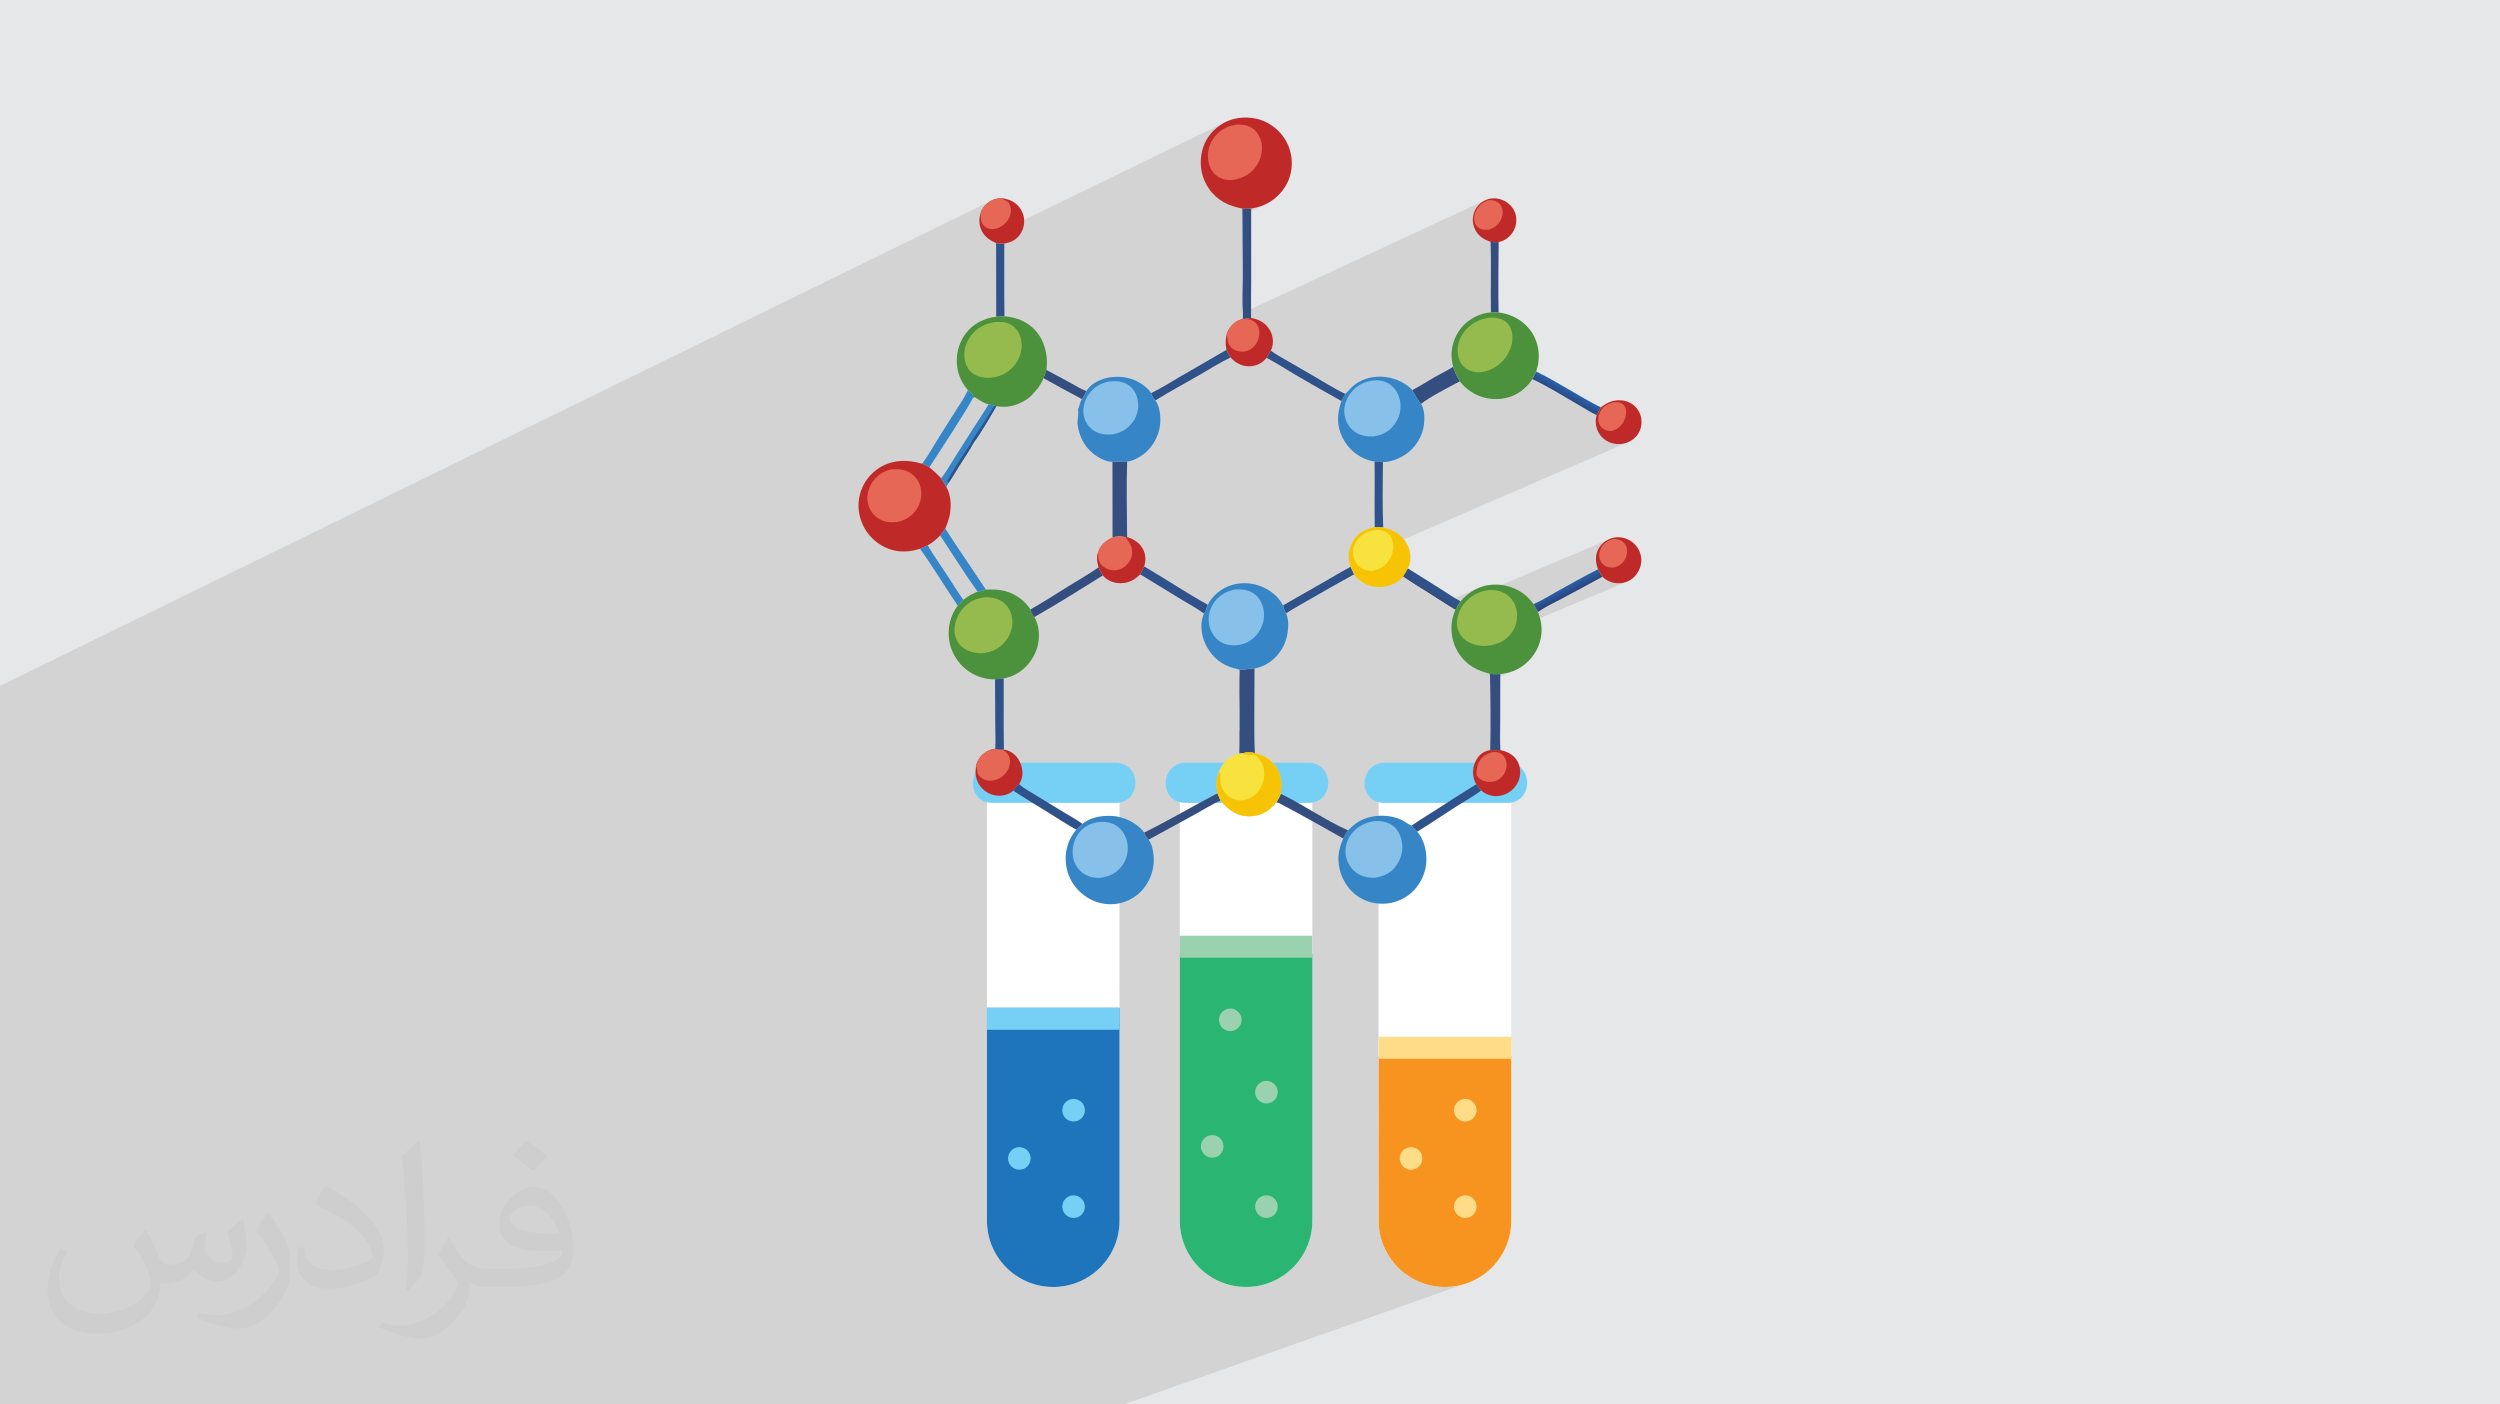 <?xml version="1.0" encoding="UTF-8"?>
<!DOCTYPE svg PUBLIC "-//W3C//DTD SVG 1.1//EN" "http://www.w3.org/Graphics/SVG/1.1/DTD/svg11.dtd">
<!-- Creator: CorelDRAW -->
<svg xmlns="http://www.w3.org/2000/svg" xml:space="preserve" width="94.192mm" height="52.917mm" version="1.1" style="shape-rendering:geometricPrecision; text-rendering:geometricPrecision; image-rendering:optimizeQuality; fill-rule:evenodd; clip-rule:evenodd"
viewBox="0 0 9404.92 5283.66"
 xmlns:xlink="http://www.w3.org/1999/xlink"
 xmlns:xodm="http://www.corel.com/coreldraw/odm/2003">
 <defs>
  <style type="text/css">
   <![CDATA[
    .fil20 {fill:#F6C404;fill-rule:nonzero}
    .fil16 {fill:#E66755;fill-rule:nonzero}
    .fil21 {fill:#F8E23D;fill-rule:nonzero}
    .fil15 {fill:#BF2A28;fill-rule:nonzero}
    .fil19 {fill:#95BB4E;fill-rule:nonzero}
    .fil17 {fill:#87C0E9;fill-rule:nonzero}
    .fil18 {fill:#4C913C;fill-rule:nonzero}
    .fil11 {fill:#3686C7;fill-rule:nonzero}
    .fil10 {fill:#354E80;fill-rule:nonzero}
    .fil12 {fill:#2F528A;fill-rule:nonzero}
    .fil5 {fill:#1E75BB;fill-rule:nonzero}
    .fil6 {fill:#2BB573;fill-rule:nonzero}
    .fil4 {fill:#76D0F6;fill-rule:nonzero}
    .fil7 {fill:#9AD2B0;fill-rule:nonzero}
    .fil8 {fill:#F79420;fill-rule:nonzero}
    .fil9 {fill:#FFDC87;fill-rule:nonzero}
    .fil3 {fill:white;fill-rule:nonzero}
    .fil2 {fill:#373435;fill-opacity:0.031}
    .fil1 {fill:#2B2A29;fill-opacity:0.102}
    .fil0 {fill:#E6E7E8}
    .fil13 {fill:url(#id0)}
    .fil14 {fill:url(#id1)}
   ]]>
  </style>
  <linearGradient id="id0" gradientUnits="userSpaceOnUse" x1="5905.23" y1="2233.72" x2="5891.06" y2="2206.46">
   <stop offset="0" style="stop-opacity:1; stop-color:#2B447F"/>
   <stop offset="1" style="stop-opacity:1; stop-color:#2A5FA6"/>
  </linearGradient>
  <linearGradient id="id1" gradientUnits="userSpaceOnUse" x1="5886.16" y1="1491.83" x2="5900.64" y2="1465.6">
   <stop offset="0" style="stop-opacity:1; stop-color:#2C4983"/>
   <stop offset="1" style="stop-opacity:1; stop-color:#2561A9"/>
  </linearGradient>
 </defs>
 <g id="Layer_x0020_1">
  <polygon class="fil0" points="-0,0 9404.92,0 9404.92,5283.66 -0,5283.66 "/>
  <polygon class="fil1" points="-0,4245.76 -0,4243.39 -0,4241.37 -0,4238.54 -0,4237.65 -0,4233.38 -0,4221.69 -0,4206.49 -0,4206.37 -0,4206.07 -0,4204.65 -0,4202.11 -0,4200.83 -0,4192.73 -0,4190.42 -0,4189.83 -0,4188.92 -0,4186.65 -0,4185.8 -0,4183.22 -0,4179.53 -0,4175.59 -0,4171.57 -0,4171.42 -0,4170.72 -0,4170.54 -0,4167.01 -0,4165.84 -0,4162.38 -0,4157.53 -0,4152.47 -0,4147.21 -0,4141.76 -0,4136.13 -0,4130.31 -0,4129.8 -0,4124.34 -0,4118.23 -0,4110.8 -0,4103.19 -0,4095.42 -0,4093.42 -0,4087.51 -0,4082.89 -0,4079.47 -0,4071.34 -0,4063.64 -0,4063.13 -0,4056.38 -0,4054.93 -0,4054.83 -0,4049.4 -0,4046.5 -0,4041.88 -0,4039.2 -0,4038.16 -0,4034.52 -0,4029.79 -0,4025.53 -0,4021.45 -0,4021.22 -0,4013.15 -0,4011.52 -0,4011.19 -0,4010.97 -0,4009.14 -0,4008.99 -0,4008.29 -0,4007.82 -0,4004.91 -0,4004.26 -0,3996.73 -0,3989.43 -0,3988.66 -0,3985.93 -0,3980.51 -0,3971.21 -0,3966.98 -0,3948.93 -0,3948.21 -0,3939.22 -0,3934.33 -0,3922.82 -0,3914.56 -0,3913.25 -0,3912.47 -0,3906.74 -0,3905.14 -0,3903.57 -0,3902.76 -0,3896.33 -0,3895.25 -0,3892.18 -0,3890.03 -0,3889.56 -0,3879.88 -0,3878.38 -0,3877.86 -0,3872.32 -0,3872.06 -0,3869.44 -0,3849.75 -0,3840.4 -0,3833.91 -0,3812.56 -0,3803.72 -0,3799.25 -0,3796.78 -0,3789.99 -0,3783.35 -0,3782.4 -0,3776.89 -0,3770.64 -0,3764.97 -0,3764.6 -0,3762.15 -0,3761.85 -0,3758.77 -0,3756.27 -0,3753.19 -0,3752.94 -0,3747.88 -0,3745.7 -0,3742.82 -0,3738.04 -0,3733.58 -0,3729.39 -0,3729.05 -0,3725.79 -0,3725.54 -0,3723.04 -0,3722 -0,3718.79 -0,3714.72 -0,3706.07 -0,3667.75 -0,3663.14 -0,3641.99 -0,3640.1 -0,3639.94 -0,3639.67 -0,3630.87 -0,3625.98 -0,3610.45 -0,3602 -0,3596.37 -0,3590.42 -0,3587.3 -0,3584.18 -0,3577.66 -0,3570.87 -0,3563.84 -0,3556.57 -0,3555.53 -0,3549.08 -0,3541.44 -0,3541.39 -0,3540.61 -0,3533.53 -0,3532.12 -0,3531.97 -0,3525.5 -0,3517.34 -0,3517.24 -0,3514.71 -0,3509.07 -0,3504.16 -0,3504.11 -0,3503.94 -0,3502.17 -0,3500.71 -0,3500.69 -0,3497.8 -0,3494.68 -0,3492.23 -0,3491.35 -0,3489.89 -0,3487.84 -0,3484.16 -0,3483.71 -0,3480.46 -0,3480.26 -0,3478.33 -0,3476.44 -0,3476.24 -0,3474.02 -0,3473.47 -0,3472.04 -0,3471.67 -0,3467.69 -0,3463.75 -0,3463.21 -0,3462.49 -0,3459.69 -0,3458.59 -0,3457.39 -0,3453.88 -0,3453.02 -0,3449.06 -0,3448.97 -0,3445.5 -0,3444.15 -0,3441.33 -0,3439.13 -0,3437.79 -0,3434.76 -0,3434.07 -0,3429.74 -0,3425.5 -0,3425.35 -0,3421.6 -0,3420.94 -0,3417.69 -0,3416.53 -0,3416.11 -0,3413.8 -0,3412.84 -0,3412.09 -0,3409.95 -0,3407.68 -0,3406.14 -0,3403.29 -0,3402.38 -0,3402.01 -0,3400.05 -0,3399.83 -0,3398.92 -0,3398.67 -0,3395.06 -0,3394.59 -0,3391.5 -0,3390.32 -0,3388.04 -0,3387.24 -0,3386.12 -0,3384.67 -0,3381.99 -0,3381.41 -0,3381.03 -0,3380.17 -0,3378.97 -0,3378.68 -0,3378.28 -0,3377.96 -0,3375.25 -0,3374 -0,3372.36 -0,3371.16 -0,3371.04 -0,3370.93 -0,3370.19 -0,3369.63 -0,3369.2 -0,3367.68 -0,3367.51 -0,3367.15 -0,3366.69 -0,3366.47 -0,3364.83 -0,3362.63 -0,3362.07 -0,3360.59 -0,3358.71 -0,3358.58 -0,3356.99 -0,3355.75 -0,3355.42 -0,3354.08 -0,3354.03 -0,3353.45 -0,3352.8 -0,3352.39 -0,3352.35 -0,3351.76 -0,3350.89 -0,3350.19 -0,3349.98 -0,3349.67 -0,3349.35 -0,3349.2 -0,3349.19 -0,3346.5 -0,3340.92 -0,3335.66 -0,3330.71 -0,3326.88 -0,3326.11 -0,3323.42 -0,3321.87 -0,3318.32 -0,3318 -0,3314.48 -0,3311.45 -0,3311.37 -0,3308.63 -0,3306.29 -0,3304.85 -0,3304.35 -0,3302.82 -0,3301.71 -0,3300.99 -0,3300.67 -0,3286.42 -0,3283.94 -0,3277.79 -0,3273.25 -0,3259.93 -0,3258.35 -0,3235.49 -0,3231.34 -0,3221.93 -0,3215.59 -0,3214.37 -0,3214.27 -0,3213.72 -0,3207.2 -0,3182.26 -0,3179.15 -0,3171.58 -0,3167.64 -0,3155.95 -0,3144.14 -0,3132.25 -0,3120.38 -0,3108.55 -0,3106.99 -0,3096.86 -0,3085.37 -0,3039.05 -0,3029.84 -0,3021.46 -0,3017.77 -0,3014.46 -0,3008.54 -0,2994.81 -0,2989.71 -0,2986.73 -0,2984.93 -0,2977.75 -0,2968.03 -0,2905.82 -0,2892.94 -0,2890.52 -0,2826.63 -0,2762.54 -0,2761.23 -0,2750.51 -0,2745.85 -0,2730.59 -0,2726.04 -0,2717.56 -0,2699.83 -0,2698.36 -0,2683.3 -0,2672.37 -0,2669.18 -0,2638.59 -0,2613.41 -0,2607.91 -0,2582.6 -0,2580.39 3728.6,755.12 3721.45,759.37 3714.63,764.42 3709.93,768.58 3705.56,773.07 3701.53,777.89 3697.88,783 3694.66,788.4 3691.88,794.02 3689.59,799.86 3687.83,805.88 3688.33,806.95 3688.71,807.7 3688.98,808.25 3689.15,808.67 3689.27,809.09 3689.34,809.58 3689.4,810.27 3689.45,811.24 3689.61,814.52 3689.78,817.85 3689.98,821.23 3690.28,824.59 3690.71,827.95 3691.32,831.24 3692.16,834.46 3693.27,837.56 3695.13,841.28 3697.51,844.8 3700.35,848.08 3703.53,851.08 3707.01,853.79 3710.68,856.13 3714.48,858.1 3718.3,859.64 3723.82,861.12 3729.46,861.85 3735.18,861.88 3740.89,861.29 3746.54,860.14 3752.06,858.49 3757.4,856.41 3762.5,853.97 3702.71,883.04 3706.37,887.45 3712.17,893.21 3713.78,894.54 4614.24,457.17 4606.38,461.01 4598.68,465.32 4591.16,470.07 4577.72,480.04 4565.5,491.06 4554.55,503.05 4548.58,511.08 4608.79,481.87 4619.79,476.95 4631.38,473.11 4643.57,470.34 4656.37,468.56 4663.64,468.73 4670.84,469.22 4677.93,470.09 4684.91,471.42 4691.75,473.25 4698.43,475.67 4704.94,478.74 4711.25,482.52 4718.28,487.89 4724.54,494 4730.03,500.76 4734.76,508.08 4738.74,515.86 4741.96,524.01 4744.46,532.44 4746.2,541.06 4747.38,552.63 4747.28,564.25 4745.95,575.78 4743.47,587.14 4739.87,598.21 4735.24,608.89 4729.62,619.07 4723.08,628.66 4714.73,638.6 4705.65,647.36 4695.87,654.97 4685.43,661.46 4674.37,666.85 4557.75,722.72 4560.15,725.64 4566.67,732.7 4573.46,739.24 4580.52,745.28 4587.84,750.84 4595.42,755.95 4603.25,760.62 4611.34,764.87 4619.68,768.75 4628.26,772.24 4637.08,775.4 4646.14,778.22 4655.43,780.74 4664.95,782.98 4674.69,784.96 4696.86,785.06 4706.8,784.58 4716.44,782.9 4725.92,780.84 4735.21,778.33 4744.34,775.37 4753.29,771.93 4762.08,768 4674.79,809.45 4675.77,1041.01 4675.76,1049.49 4675.69,1057.99 4675.6,1066.52 4675.48,1075.05 4675.34,1083.61 4675.2,1092.18 4675.07,1100.74 4674.95,1109.32 4674.87,1117.9 4674.82,1126.46 4674.83,1135.02 4674.9,1143.56 4675.04,1152.09 4675.26,1160.59 4675.58,1169.07 4675.96,1176.63 5586.94,753.37 5586.5,753.58 5586.05,753.79 5585.61,754 5585.17,754.21 5584.74,754.43 5584.31,754.65 5583.87,754.87 5583.43,755.1 5583,755.32 5582.57,755.56 5582.14,755.79 5581.71,756.03 5581.28,756.27 5580.85,756.5 5580.43,756.74 5580.01,756.99 5579.59,757.24 5579.17,757.49 5578.75,757.74 5578.33,758 5577.93,758.26 5577.51,758.53 5577.1,758.79 5576.69,759.06 5576.28,759.33 5575.88,759.6 5575.47,759.88 5575.07,760.16 5574.67,760.44 5574.27,760.72 5573.87,761.01 5573.47,761.3 5573.08,761.59 5572.68,761.88 5572.29,762.18 5571.9,762.48 5571.53,762.78 5571.15,763.07 5570.76,763.37 5570.38,763.68 5570,763.99 5569.62,764.3 5569.24,764.62 5568.87,764.94 5568.5,765.26 5568.13,765.58 5567.76,765.9 5567.4,766.23 5567.03,766.56 5566.67,766.89 5566.31,767.22 5565.95,767.55 5565.6,767.89 5565.25,768.23 5564.91,768.57 5564.76,768.72 5592.14,756 5599.54,753.3 5603.71,753.14 5607.78,753.13 5611.79,753.31 5615.74,753.73 5619.63,754.43 5623.48,755.47 5627.29,756.87 5631.08,758.7 5634.67,760.89 5637.95,763.37 5640.92,766.16 5643.58,769.22 5645.9,772.52 5647.91,776.08 5649.59,779.84 5650.93,783.81 5652.31,789.94 5652.94,796.14 5652.88,802.37 5652.16,808.55 5650.83,814.64 5648.92,820.59 5646.48,826.35 5643.55,831.86 5639.47,838.07 5635.03,843.53 5630.19,848.33 5624.93,852.48 5619.26,856.05 5613.16,859.12 5562.34,882.57 5565.48,886.02 5572.63,892.15 5580.45,897.48 5588.9,902.13 5597.97,906.28 5607.61,910.03 5611.44,910.34 5615.24,910.59 5619,910.78 5622.76,910.91 5626.51,910.97 5630.29,910.94 5634.08,910.82 5637.92,910.61 5639.46,910.22 5641.01,909.82 5642.55,909.42 5644.09,909 5645.62,908.56 5647.14,908.11 5648.66,907.62 5650.15,907.09 5657.83,903.75 5608.11,926.61 5608.47,943.18 5608.7,959.76 5608.83,976.33 5608.87,992.91 5608.85,1009.47 5608.77,1026.05 5608.67,1042.61 5608.55,1059.19 5608.43,1075.75 5608.34,1092.32 5608.28,1108.88 5608.29,1125.45 5608.37,1142.02 5608.55,1158.59 5608.84,1175.15 5637.63,1175.22 5586.8,1198.22 5587.84,1197.94 5601.48,1195.43 5608.85,1194.72 5616.55,1194.65 5624.41,1195.22 5632.29,1196.41 5640.02,1198.24 5647.44,1200.68 5654.4,1203.76 5660.73,1207.45 5666.46,1211.84 5671.51,1216.8 5675.91,1222.26 5679.66,1228.16 5682.8,1234.43 5685.33,1241.02 5687.28,1247.86 5688.67,1254.89 5689.8,1267 5689.48,1279.11 5687.82,1291.13 5684.92,1302.93 5680.89,1314.43 5675.83,1325.53 5669.83,1336.12 5663.01,1346.09 5654.13,1356.89 5644.44,1366.58 5634.01,1375.15 5622.85,1382.57 5611,1388.82 5496.16,1440.14 5496.2,1440.19 5500.86,1445.65 5505.89,1450.94 5511.24,1456.05 5516.79,1460.91 5522.49,1465.52 5528.25,1469.82 5534,1473.81 5541.08,1478.26 5548.39,1482.32 5555.89,1485.99 5563.57,1489.27 5568.65,1491.14 5778.95,1397.64 5765.01,1426.32 5775.98,1431.62 5786.9,1437.07 5797.76,1442.68 5808.59,1448.4 5819.36,1454.24 5830.1,1460.18 5840.81,1466.21 5851.48,1472.31 5862.12,1478.46 5872.74,1484.66 5883.33,1490.88 5893.91,1497.12 5904.46,1503.36 5915.02,1509.58 5925.55,1515.78 5936.08,1521.92 5944.76,1527.02 5953.44,1532.21 5962.13,1537.41 5970.87,1542.57 5977.85,1546.6 6049.92,1515.02 6040.55,1520 6031.46,1525.95 6023.24,1532.31 6053.24,1519.17 6060.52,1516.39 6068.37,1513.79 6072.32,1513.38 6076.31,1513.1 6080.33,1513.01 6084.36,1513.15 6088.33,1513.58 6092.24,1514.35 6096.04,1515.51 6099.71,1517.1 6102.41,1518.65 6104.92,1520.42 6107.19,1522.4 6109.24,1524.57 6111.06,1526.95 6112.65,1529.5 6113.98,1532.25 6115.07,1535.18 6116.54,1541.25 6117.21,1547.6 6117.16,1554.11 6116.44,1560.66 6115.15,1567.15 6113.34,1573.46 6111.1,1579.47 6108.49,1585.08 6104.5,1591.99 6100.05,1598.11 6095.14,1603.48 6089.77,1608.19 6083.91,1612.26 6077.54,1615.78 6070.67,1618.8 6022.34,1639.83 6022.44,1639.95 6022.79,1640.37 6023.15,1640.79 6023.5,1641.2 6023.86,1641.61 6024.22,1642.02 6024.58,1642.42 6024.95,1642.83 6025.32,1643.23 6025.69,1643.63 6026.06,1644.03 6026.44,1644.43 6026.82,1644.82 6027.2,1645.21 6027.57,1645.6 6027.96,1645.99 6028.35,1646.37 6028.74,1646.76 6029.13,1647.13 6029.53,1647.51 6029.93,1647.88 6030.33,1648.24 6030.73,1648.61 6031.14,1648.98 6031.55,1649.35 6031.96,1649.71 6032.37,1650.07 6032.79,1650.42 6033.21,1650.77 6033.63,1651.12 6034.04,1651.47 6034.46,1651.81 6034.89,1652.15 6035.32,1652.49 6035.75,1652.83 6036.18,1653.16 6036.61,1653.49 6037.05,1653.82 6037.49,1654.15 6037.93,1654.47 6038.38,1654.78 6038.82,1655.09 6039.27,1655.4 6039.72,1655.71 6040.18,1656.02 6040.62,1656.32 6041.07,1656.62 6041.53,1656.92 6041.99,1657.22 6042.45,1657.51 6042.92,1657.8 6043.38,1658.09 6043.85,1658.38 6044.32,1658.66 6044.79,1658.93 6045.26,1659.21 6045.73,1659.48 6046.21,1659.75 6046.69,1660.02 6047.16,1660.28 6047.64,1660.54 6048.12,1660.79 6048.6,1661.05 6049.09,1661.29 6049.58,1661.53 6050.07,1661.77 6050.56,1662.01 6051.05,1662.25 6051.55,1662.48 6052.04,1662.71 6052.54,1662.94 6053.04,1663.16 6053.54,1663.38 6054.03,1663.6 6054.53,1663.82 6055.04,1664.03 6055.54,1664.24 6056.05,1664.44 6056.56,1664.64 6057.07,1664.84 6057.58,1665.03 6058.09,1665.22 6058.6,1665.41 6059.12,1665.6 6059.63,1665.78 6060.15,1665.96 6060.66,1666.14 6061.18,1666.31 6061.7,1666.48 6062.22,1666.64 6062.74,1666.8 6063.26,1666.96 6063.79,1667.11 6064.31,1667.26 6064.84,1667.41 6065.37,1667.56 6065.9,1667.7 6066.42,1667.83 6066.95,1667.96 6067.47,1668.09 6068.01,1668.21 6068.54,1668.34 6069.07,1668.46 6069.61,1668.57 6070.16,1668.69 6070.71,1668.81 6071.26,1668.92 6071.81,1669.03 6072.36,1669.14 6072.91,1669.24 6073.47,1669.34 6074.01,1669.44 6074.56,1669.54 6075.11,1669.63 6075.66,1669.71 6076.22,1669.79 6076.78,1669.87 6077.33,1669.95 6077.89,1670.02 6078.45,1670.09 6079.01,1670.15 6079.56,1670.21 6080.12,1670.27 6080.67,1670.33 6081.23,1670.38 6081.79,1670.43 6082.35,1670.47 6082.91,1670.51 6083.47,1670.55 6084.03,1670.58 6084.59,1670.62 6085.15,1670.64 6085.71,1670.67 6086.27,1670.69 6086.82,1670.71 6087.38,1670.72 6087.94,1670.73 6088.51,1670.74 6089.07,1670.74 6089.63,1670.74 6090.19,1670.73 6090.76,1670.72 6091.32,1670.71 6091.88,1670.7 6092.44,1670.68 6093,1670.66 6093.55,1670.63 6094.11,1670.6 6094.67,1670.57 6095.23,1670.53 6095.79,1670.49 6096.35,1670.45 6096.91,1670.4 6097.47,1670.35 6098.03,1670.3 6098.59,1670.25 6099.15,1670.19 6099.7,1670.13 6100.25,1670.06 6100.81,1669.99 6101.37,1669.92 6101.93,1669.84 6102.48,1669.76 6103.04,1669.67 6103.59,1669.59 6104.14,1669.49 6104.69,1669.4 6105.24,1669.3 6105.79,1669.2 6106.35,1669.1 6106.89,1668.99 6107.44,1668.88 6107.99,1668.77 6108.54,1668.65 6109.09,1668.53 6109.64,1668.4 6110.19,1668.27 6110.73,1668.14 6111.28,1668 6111.82,1667.86 6112.37,1667.73 6112.91,1667.58 6113.44,1667.43 6113.98,1667.28 6114.52,1667.13 6115.06,1666.97 6115.6,1666.81 6116.13,1666.64 6116.67,1666.48 6117.2,1666.3 6117.74,1666.13 6118.27,1665.95 6118.8,1665.77 6119.33,1665.58 6119.85,1665.39 6120.37,1665.2 6120.9,1665.01 6121.42,1664.81 6121.95,1664.6 6122.47,1664.4 6122.99,1664.19 6123.51,1663.98 6124.03,1663.77 6124.55,1663.55 6125.06,1663.33 6125.58,1663.11 5240.97,2046.37 5241,2046.51 5241.6,2055.36 5241.27,2064.17 5240,2072.9 5237.87,2081.47 5234.93,2089.83 5231.22,2097.91 5226.8,2105.67 5220.93,2114.06 5214.52,2121.46 5207.56,2127.91 5200.04,2133.47 5191.96,2138.19 5183.31,2142.13 5105.95,2175.5 5106.92,2176.56 5114.58,2183.39 5122.93,2189.45 5131.84,2194.7 5141.18,2199.11 5148.31,2201.76 5296.15,2138.17 5294.89,2140.22 5293.66,2142.27 5292.45,2144.32 5291.28,2146.38 5290.14,2148.47 5289.03,2150.56 5287.95,2152.7 5286.92,2154.87 5278.82,2168.23 5290.79,2176.49 5302.91,2184.58 5315.14,2192.52 5327.46,2200.35 5339.84,2208.1 5352.23,2215.81 5364.6,2223.51 5376.93,2231.24 5389.2,2239.03 5401.46,2246.88 5413.73,2254.76 5426.01,2262.6 5432.46,2266.71 5563.86,2210.87 5556.03,2214.29 5548.4,2218.11 5540.98,2222.33 5533.76,2226.92 5526.73,2231.88 5519.9,2237.21 5513.26,2242.89 5506.81,2248.92 5500.55,2255.27 5499.42,2256.5 5560.19,2230.71 5572.87,2225.93 5586.04,2222.34 5599.63,2219.95 5599.77,2219.93 5599.91,2219.91 5600.06,2219.89 5600.2,2219.87 5600.34,2219.85 5600.48,2219.83 5600.62,2219.81 5600.76,2219.8 5602.43,2219.75 6058.08,2026.46 6050.49,2029.74 6043.26,2033.68 6036.46,2038.25 6030.8,2042.91 6054.14,2033.01 6060.97,2030.24 6068.16,2027.9 6071.67,2027.75 6075.15,2027.78 6078.62,2027.98 6082.05,2028.38 6085.46,2029 6088.81,2029.84 6092.13,2030.92 6095.37,2032.24 6099.41,2034.32 6103.14,2036.75 6106.56,2039.49 6109.65,2042.57 6112.41,2045.95 6114.79,2049.63 6116.82,2053.59 6118.46,2057.83 6119.93,2063.38 6120.77,2069.05 6121.01,2074.79 6120.66,2080.54 6119.77,2086.23 6118.35,2091.82 6116.42,2097.23 6114.03,2102.43 6110.36,2108.69 6106.22,2114.23 6101.61,2119.08 6096.57,2123.31 6091.08,2126.96 6085.15,2130.09 6020.68,2157.23 6021.82,2159.2 6023.92,2162.7 6026.05,2166.18 6028.21,2169.65 6030.36,2171.71 6032.54,2173.7 6034.76,2175.6 6037.05,2177.41 6039.4,2179.16 6041.81,2180.82 6044.31,2182.4 6046.9,2183.89 6054.88,2187.75 6063.26,2190.72 6071.91,2192.81 6080.74,2194.02 6089.66,2194.35 6098.55,2193.8 6107.32,2192.36 6115.87,2190.04 6123.88,2186.94 5695.02,2366.68 5694.81,2367.09 5694.49,2367.7 5694.17,2368.29 5693.84,2368.9 5693.51,2369.51 5693.18,2370.11 5692.84,2370.71 5692.5,2371.31 5692.16,2371.9 5691.81,2372.49 5691.46,2373.09 5691.1,2373.68 5690.74,2374.27 5690.39,2374.84 5690.02,2375.43 5689.65,2376.01 5689.27,2376.58 5688.9,2377.16 5688.52,2377.73 5688.13,2378.3 5687.75,2378.87 5687.36,2379.44 5686.96,2380.01 5686.56,2380.57 5686.16,2381.13 5685.75,2381.68 5685.34,2382.23 5684.93,2382.78 5684.51,2383.33 5684.09,2383.88 5683.68,2384.42 5683.25,2384.97 5682.83,2385.51 5682.4,2386.04 5681.96,2386.58 5681.52,2387.11 5681.08,2387.64 5680.64,2388.15 5680.19,2388.68 5671,2398.19 5661.09,2406.27 5650.52,2413.01 5639.33,2418.49 5501.44,2476.17 5501.55,2476.3 5502.24,2477.09 5502.93,2477.87 5503.63,2478.65 5504.33,2479.43 5505.04,2480.2 5505.74,2480.96 5506.45,2481.72 5507.17,2482.48 5507.9,2483.23 5508.63,2483.98 5509.36,2484.73 5510.1,2485.47 5510.85,2486.2 5511.6,2486.92 5512.34,2487.65 5513.1,2488.37 5513.86,2489.09 5514.63,2489.8 5515.4,2490.5 5516.17,2491.2 5516.95,2491.9 5517.74,2492.59 5518.53,2493.28 5519.31,2493.95 5520.11,2494.63 5520.91,2495.3 5521.72,2495.96 5522.53,2496.63 5523.34,2497.29 5524.16,2497.94 5524.98,2498.59 5525.8,2499.23 5526.63,2499.86 5527.47,2500.48 5528.31,2501.11 5529.15,2501.73 5530,2502.34 5530.85,2502.95 5531.7,2503.55 5532.54,2504.15 5533.4,2504.75 5534.27,2505.33 5535.14,2505.92 5536.01,2506.49 5536.89,2507.05 5537.77,2507.62 5538.64,2508.18 5539.53,2508.74 5540.42,2509.28 5541.31,2509.83 5542.21,2510.37 5543.11,2510.9 5544.01,2511.42 5544.92,2511.94 5545.82,2512.46 5546.74,2512.97 5547.65,2513.46 5548.57,2513.96 5549.49,2514.46 5550.42,2514.94 5551.35,2515.42 5552.27,2515.9 5553.21,2516.37 5554.14,2516.83 5555.09,2517.29 5556.03,2517.74 5556.98,2518.19 5557.93,2518.63 5558.87,2519.06 5559.82,2519.49 5565.36,2521.89 5570.96,2524.11 5576.6,2526.18 5582.27,2528.12 5587.97,2529.98 5593.69,2531.79 5599.44,2533.57 5605.19,2535.38 5610.08,2535.69 5614.94,2535.97 5619.78,2536.2 5624.61,2536.37 5629.45,2536.46 5634.29,2536.45 5639.15,2536.32 5644.05,2536.06 5650.32,2535.15 5656.54,2534.15 5662.71,2533.04 5668.84,2531.78 5674.92,2530.34 5680.96,2528.68 5686.97,2526.78 5692.93,2524.62 5605.69,2560.8 5605.88,2571.12 5606.19,2589.01 5606.46,2606.91 5606.7,2624.83 5606.91,2642.75 5607.07,2660.68 5607.19,2678.6 5607.26,2696.54 5607.28,2714.46 5607.24,2732.38 5607.14,2750.3 5606.99,2768.2 5606.76,2786.09 5606.47,2803.96 5606.1,2821.82 5610.88,2821.78 5615.67,2821.72 5620.47,2821.66 5625.28,2821.6 5630.09,2821.58 5634.88,2821.61 5639.67,2821.72 5644.43,2821.91 5626.95,2829.03 5631.08,2829.72 5635.33,2830.78 5639.47,2832.18 5643.44,2833.87 5647.12,2835.81 5650.44,2837.97 5654.02,2840.96 5657.17,2844.31 5659.87,2848 5662.16,2851.95 5664.03,2856.14 5665.5,2860.5 5666.58,2864.99 5667.27,2869.57 5667.32,2869.99 5667.36,2870.41 5667.4,2870.83 5667.44,2871.26 5667.48,2871.68 5667.51,2872.1 5667.54,2872.53 5667.57,2872.95 5667.59,2873.37 5667.62,2873.8 5667.64,2874.22 5667.65,2874.65 5667.67,2875.07 5667.68,2875.5 5667.69,2875.92 5667.7,2876.35 5667.7,2876.76 5667.7,2877.19 5667.7,2877.61 5667.69,2878.04 5667.68,2878.47 5667.67,2878.9 5667.66,2879.32 5667.64,2879.75 5667.62,2880.17 5667.6,2880.6 5667.58,2881.02 5667.55,2881.45 5667.52,2881.87 5667.49,2882.29 5667.46,2882.72 5667.42,2883.14 5667.38,2883.55 5667.34,2883.98 5667.29,2884.4 5667.24,2884.82 5667.19,2885.25 5667.14,2885.67 5667.08,2886.09 5667.02,2886.51 5666.96,2886.93 5666.89,2887.35 5666.82,2887.77 5666.75,2888.19 5666.68,2888.61 5666.6,2889.03 5666.52,2889.45 5666.44,2889.86 5666.36,2890.28 5666.27,2890.7 5666.18,2891.11 5666.09,2891.53 5666,2891.94 5665.9,2892.36 5665.8,2892.77 5665.7,2893.19 5665.59,2893.6 5665.49,2894.01 5665.38,2894.42 5665.26,2894.83 5665.15,2895.24 5665.03,2895.65 5664.91,2896.06 5664.78,2896.46 5664.65,2896.86 5664.53,2897.26 5664.4,2897.67 5664.26,2898.07 5664.13,2898.47 5664,2898.88 5663.85,2899.28 5663.71,2899.68 5663.57,2900.08 5663.42,2900.48 5663.27,2900.88 5663.11,2901.28 5662.96,2901.67 5662.8,2902.07 5662.63,2902.46 5662.47,2902.85 5662.3,2903.23 5662.13,2903.62 5661.96,2904.01 5661.78,2904.4 5661.61,2904.79 5661.43,2905.17 5661.24,2905.56 5661.06,2905.94 5660.87,2906.32 5660.68,2906.7 5660.49,2907.08 5660.29,2907.46 5660.1,2907.84 5659.9,2908.22 5659.69,2908.59 5659.49,2908.97 5659.28,2909.34 5659.07,2909.7 5658.86,2910.07 5658.65,2910.44 5658.43,2910.8 5658.21,2911.17 5657.99,2911.53 5657.77,2911.89 5657.54,2912.25 5657.33,2912.61 5657.1,2912.97 5656.86,2913.33 5656.63,2913.69 5656.39,2914.04 5656.15,2914.39 5655.91,2914.74 5655.67,2915.09 5655.42,2915.44 5655.17,2915.79 5654.92,2916.13 5654.67,2916.46 5654.42,2916.8 5654.16,2917.14 5653.91,2917.48 5653.65,2917.82 5653.38,2918.15 5653.12,2918.48 5652.85,2918.81 5652.58,2919.14 5652.31,2919.47 5652.04,2919.79 5651.76,2920.12 5647.09,2925 5642.18,2929.18 5637.03,2932.69 5631.59,2935.59 5625.89,2937.89 5563.01,2963.31 5564.53,2965.31 5566.85,2968.21 5569.25,2971.03 5571.74,2973.76 5572.77,2974.64 5573.81,2975.49 5574.86,2976.33 5575.93,2977.15 5577,2977.96 5578.09,2978.75 5579.19,2979.52 5580.3,2980.28 5581.42,2981.02 5582.56,2981.74 5583.7,2982.44 5584.85,2983.13 5586.02,2983.8 5587.2,2984.45 5588.39,2985.08 5589.59,2985.7 5590.8,2986.3 5592,2986.88 5593.23,2987.44 5594.46,2987.98 5595.7,2988.5 5596.95,2988.99 5598.2,2989.48 5599.46,2989.94 5600.73,2990.39 5602.01,2990.81 5603.3,2991.22 5604.59,2991.61 5605.87,2991.97 5607.17,2992.32 5608.48,2992.64 5609.79,2992.95 5610.34,2993.06 5610.89,2993.18 5611.43,2993.28 5611.98,2993.39 5612.53,2993.48 5613.08,2993.58 5613.63,2993.67 5614.18,2993.76 5614.73,2993.84 5615.28,2993.93 5615.84,2994.01 5616.39,2994.08 5616.95,2994.15 5617.5,2994.22 5618.05,2994.29 5618.61,2994.35 5619.16,2994.4 5619.72,2994.46 5620.27,2994.51 5620.83,2994.55 5621.38,2994.6 5621.94,2994.64 5622.5,2994.67 5623.06,2994.71 5623.62,2994.74 5624.18,2994.76 5624.73,2994.79 5625.29,2994.81 5625.85,2994.82 5626.41,2994.84 5626.97,2994.84 5627.53,2994.85 5628.09,2994.85 5628.64,2994.85 5629.2,2994.85 5629.76,2994.84 5630.31,2994.83 5630.87,2994.81 5631.42,2994.79 5631.98,2994.77 5632.54,2994.75 5633.1,2994.72 5633.66,2994.68 5634.21,2994.65 5634.77,2994.6 5635.33,2994.56 5635.88,2994.51 5636.44,2994.46 5637,2994.41 5637.55,2994.35 5638.1,2994.29 5638.65,2994.23 5639.21,2994.16 5639.76,2994.09 5640.32,2994.01 5640.87,2993.93 5641.42,2993.85 5641.98,2993.76 5642.53,2993.67 5643.08,2993.58 5643.63,2993.49 5644.18,2993.39 5644.72,2993.29 5645.27,2993.18 5645.82,2993.07 5646.37,2992.96 5646.92,2992.84 5647.46,2992.72 5648.01,2992.6 5648.55,2992.47 5649.09,2992.34 5649.63,2992.21 5650.17,2992.07 5650.72,2991.93 5651.25,2991.79 5651.79,2991.64 5652.33,2991.49 5652.87,2991.34 5653.4,2991.18 5653.94,2991.02 5654.48,2990.86 5655.01,2990.7 5655.54,2990.53 5656.07,2990.35 5656.6,2990.18 5657.13,2989.99 5657.64,2989.81 5658.17,2989.62 5658.7,2989.43 5659.22,2989.24 5659.75,2989.04 5660.27,2988.85 5660.79,2988.65 5581.8,3020.44 5670.09,3020.44 5687.66,3018.74 5702.89,3013.95 5275.29,3185.55 5275.29,3185.71 5275.3,3186.45 5275.3,3187.19 5275.3,3187.93 5275.29,3188.68 5275.27,3189.43 5275.25,3190.17 5275.23,3190.92 5275.2,3191.66 5275.17,3192.41 5275.13,3193.15 5275.09,3193.89 5275.04,3194.63 5274.99,3195.37 5274.93,3196.12 5274.87,3196.86 5274.81,3197.6 5274.74,3198.34 5274.66,3199.09 5274.58,3199.83 5274.5,3200.56 5274.41,3201.3 5274.33,3202.04 5274.23,3202.78 5274.13,3203.52 5274.02,3204.25 5273.91,3204.99 5273.79,3205.73 5273.67,3206.47 5273.54,3207.19 5273.41,3207.93 5273.28,3208.66 5273.14,3209.39 5273,3210.12 5272.85,3210.85 5272.7,3211.58 5272.54,3212.31 5272.38,3213.04 5272.21,3213.75 5272.04,3214.48 5271.86,3215.21 5271.68,3215.93 5271.49,3216.65 5271.3,3217.37 5271.1,3218.09 5270.9,3218.81 5270.7,3219.53 5270.49,3220.24 5270.28,3220.95 5270.06,3221.67 5269.84,3222.38 5269.61,3223.09 5269.38,3223.8 5269.15,3224.51 5268.91,3225.21 5268.66,3225.92 5268.41,3226.62 5268.16,3227.31 5267.9,3228.01 5267.65,3228.71 5267.39,3229.41 5267.12,3230.11 5266.85,3230.8 5266.57,3231.49 5266.28,3232.18 5265.99,3232.87 5265.7,3233.54 5265.4,3234.23 5265.1,3234.91 5264.8,3235.59 5264.49,3236.27 5264.18,3236.95 5263.86,3237.62 5263.54,3238.3 5263.22,3238.97 5262.89,3239.63 5262.55,3240.29 5262.21,3240.96 5261.87,3241.62 5261.52,3242.28 5261.17,3242.94 5260.82,3243.59 5260.46,3244.24 5260.1,3244.89 5259.73,3245.54 5259.36,3246.19 5258.98,3246.82 5258.6,3247.47 5258.22,3248.11 5257.83,3248.75 5257.44,3249.38 5257.04,3250.01 5256.64,3250.64 5256.24,3251.27 5255.83,3251.89 5255.42,3252.51 5255.01,3253.12 5254.59,3253.74 5254.18,3254.35 5253.75,3254.96 5253.32,3255.57 5245.6,3265.44 5237.24,3273.91 5228.24,3281.13 5218.63,3287.18 5208.38,3292.18 5186.47,3300.92 5186.47,3399.04 5186.75,3399.06 5187.74,3399.12 5188.74,3399.2 5189.74,3399.27 5190.75,3399.34 5191.76,3399.4 5192.77,3399.45 5193.78,3399.5 5194.78,3399.54 5195.78,3399.58 5196.79,3399.61 5197.8,3399.63 5198.81,3399.64 5199.82,3399.66 5200.83,3399.66 5201.83,3399.66 5202.84,3399.65 5203.85,3399.64 5204.86,3399.62 5205.87,3399.59 5206.88,3399.56 5207.89,3399.52 5208.88,3399.47 5209.89,3399.42 5210.9,3399.36 5211.91,3399.29 5212.92,3399.22 5213.92,3399.14 5214.92,3399.06 5215.92,3398.97 5216.93,3398.88 5217.93,3398.78 5218.94,3398.67 5219.94,3398.56 5220.94,3398.44 5221.93,3398.32 5222.93,3398.18 5223.93,3398.05 5224.93,3397.9 5225.93,3397.75 5226.93,3397.59 5227.92,3397.43 5228.91,3397.26 5229.9,3397.09 5230.89,3396.91 5231.89,3396.72 5232.88,3396.52 5233.87,3396.32 5234.84,3396.11 5235.83,3395.9 5236.82,3395.68 5237.8,3395.46 5238.78,3395.23 5239.77,3395 5240.75,3394.76 5241.72,3394.51 5242.69,3394.25 5243.67,3393.99 5244.64,3393.72 5245.61,3393.45 5246.58,3393.17 5247.55,3392.89 5248.51,3392.6 5249.47,3392.3 5250.44,3392 5251.4,3391.7 5252.36,3391.39 5253.31,3391.06 5254.26,3390.74 5255.21,3390.4 5256.16,3390.06 5257.11,3389.72 5258.06,3389.37 5259.01,3389.01 5259.95,3388.65 5260.89,3388.29 5186.47,3417.75 5186.47,3900.25 5186.76,3900.14 5186.76,3982.95 5685.4,3982.95 5186.47,4170.05 5186.47,4252.75 5495.8,4137.47 5488.58,4141.39 5482.28,4146.58 5477.09,4152.87 5473.17,4160.09 5470.7,4168.07 5469.83,4176.63 5470.7,4185.18 5473.17,4193.16 5477.09,4200.38 5482.28,4206.66 5488.58,4211.85 5495.8,4215.77 5503.78,4218.24 5512.34,4219.1 5520.91,4218.24 5528.89,4215.77 5186.47,4342.54 5186.47,4357.76 5291.77,4318.82 5284.55,4322.74 5278.25,4327.93 5273.06,4334.21 5269.14,4341.43 5266.67,4349.41 5265.8,4357.96 5266.67,4366.54 5269.14,4374.52 5273.06,4381.75 5278.25,4388.05 5284.55,4393.24 5291.77,4397.16 5299.75,4399.64 5308.31,4400.51 5316.88,4399.64 5324.86,4397.16 5186.47,4448 5186.47,4592.16 5187.47,4612 5495.8,4500.16 5488.58,4504.08 5482.28,4509.27 5477.09,4515.57 5473.17,4522.8 5470.7,4530.78 5469.83,4539.36 5470.7,4547.91 5473.17,4555.89 5477.09,4563.11 5482.28,4569.39 5488.58,4574.58 5495.8,4578.5 5503.78,4580.97 5512.34,4581.83 5520.91,4580.97 5528.89,4578.5 5208.32,4693.98 5216.54,4711.07 5229.02,4731.63 5243.37,4750.82 5259.47,4768.53 5277.17,4784.62 5296.36,4798.96 5316.92,4811.46 5338.72,4821.95 5361.63,4830.33 5385.55,4836.47 5410.32,4840.24 5435.83,4841.53 5461.34,4840.24 5486.12,4836.47 5510.03,4830.33 4227.64,5283.66 4186.6,5283.66 3571.44,5283.66 3564.54,5283.66 3505.9,5283.66 3464.23,5283.66 3413.22,5283.66 3335.77,5283.66 3283.01,5283.66 2911.22,5283.66 2904.28,5283.66 2863.56,5283.66 2856.49,5283.66 2806.2,5283.66 2763.75,5283.66 2756.95,5283.66 2707.47,5283.66 2682.62,5283.66 2644.36,5283.66 2637.41,5283.66 2632.11,5283.66 2574.39,5283.66 2493.07,5283.66 2420.46,5283.66 2216.83,5283.66 2177.13,5283.66 2169.88,5283.66 2100.51,5283.66 2093.38,5283.66 2023.1,5283.66 1949.75,5283.66 1949.25,5283.66 1887.24,5283.66 1877.42,5283.66 1790.74,5283.66 1783.62,5283.66 1765.52,5283.66 1740.58,5283.66 1642.68,5283.66 1572.76,5283.66 1569.53,5283.66 1535.95,5283.66 1528.66,5283.66 1385.71,5283.66 1315.41,5283.66 1287.59,5283.66 1280.31,5283.66 1140.26,5283.66 1071.54,5283.66 1025.51,5283.66 1018.37,5283.66 882.38,5283.66 816.12,5283.66 665.05,5283.66 632.49,5283.66 473.01,5283.66 472.95,5283.66 472.25,5283.66 470.58,5283.66 467.94,5283.66 464.43,5283.66 460,5283.66 454.61,5283.66 448.39,5283.66 441.26,5283.66 433.27,5283.66 424.94,5283.66 415.78,5283.66 405.86,5283.66 395.15,5283.66 383.7,5283.66 371.53,5283.66 358.72,5283.66 345.24,5283.66 331.14,5283.66 316.47,5283.66 301.27,5283.66 285.59,5283.66 269.41,5283.66 252.86,5283.66 235.93,5283.66 225.92,5283.66 218.66,5283.66 218.57,5283.66 199.5,5283.66 191.45,5283.66 184.74,5283.66 180.13,5283.66 178.36,5283.66 170.61,5283.66 162.29,5283.66 160.52,5283.66 153.47,5283.66 144.1,5283.66 140.78,5283.66 134.27,5283.66 123.96,5283.66 120.9,5283.66 113.2,5283.66 102.07,5283.66 101.02,5283.66 90.54,5283.66 81.07,5283.66 78.65,5283.66 66.45,5283.66 61.19,5283.66 53.97,5283.66 47.29,5283.66 44.29,5283.66 41.37,5283.66 41.21,5283.66 33.23,5283.66 28.24,5283.66 21.68,5283.66 15.08,5283.66 2.18,5283.66 1.76,5283.66 -0,5283.66 -0,5283.58 -0,5276.79 -0,5273.37 -0,5269.14 -0,5266.99 -0,5266.92 -0,5266.66 -0,5266.2 -0,5265.54 -0,5264.67 -0,5263.61 -0,5262.35 -0,5261.59 -0,5260.91 -0,5259.26 -0,5257.45 -0,5255.43 -0,5254.21 -0,5253.26 -0,5247.2 -0,5246.96 -0,5243.47 -0,5240.23 -0,5232.46 -0,5224.02 -0,5219.14 -0,5212.17 -0,5205.99 -0,5204.5 -0,5202.86 -0,5201.39 -0,5201.1 -0,5199.21 -0,5198.91 -0,5197.92 -0,5197.19 -0,5195.06 -0,5192.81 -0,5190.45 -0,5188.01 -0,5185.45 -0,5183.33 -0,5182.81 -0,5180.1 -0,5179.78 -0,5179.49 -0,5177.31 -0,5174.46 -0,5171.54 -0,5169.96 -0,5168.59 -0,5163.39 -0,5138.65 -0,5136.11 -0,5120.47 -0,5117.44 -0,5116.25 -0,5116.21 -0,5116.17 -0,5115.82 -0,5115.79 -0,5115.1 -0,5114 -0,5112.52 -0,5110.68 -0,5108.49 -0,5107.18 -0,5105.37 -0,5043.94 -0,5040.15 -0,5037.94 -0,5028.26 -0,5020.94 -0,5013.46 -0,5011.3 -0,5011.24 -0,5010.92 -0,5010.31 -0,5009.42 -0,5008.48 -0,5008.24 -0,5006.78 -0,5005.83 -0,5005.04 -0,5003.61 -0,5003.05 -0,5000.78 -0,4998.25 -0,4998.07 -0,4992.85 -0,4992.39 -0,4990.22 -0,4989.92 -0,4986.75 -0,4983.38 -0,4982.26 -0,4979.8 -0,4976.03 -0,4974.24 -0,4972.06 -0,4971.67 -0,4967.94 -0,4966.17 -0,4963.62 -0,4959.16 -0,4958.06 -0,4954.57 -0,4949.97 -0,4949.84 -0,4944.98 -0,4944.26 -0,4943.28 -0,4941.88 -0,4940.03 -0,4936 -0,4934.98 -0,4933.82 -0,4933.77 -0,4931.32 -0,4929.84 -0,4928.68 -0,4925.83 -0,4925.81 -0,4924.63 -0,4922.79 -0,4919.57 -0,4917.86 -0,4916.17 -0,4913.86 -0,4912.71 -0,4912.59 -0,4910.02 -0,4908.85 -0,4904.96 -0,4902.29 -0,4900.93 -0,4896.79 -0,4894.98 -0,4892.48 -0,4888.09 -0,4887.82 -0,4886.14 -0,4884.39 -0,4883.59 -0,4880.81 -0,4878.98 -0,4878.67 -0,4873.97 -0,4872.86 -0,4867.32 -0,4864.46 -0,4860.87 -0,4854.64 -0,4854.45 -0,4848.65 -0,4842.91 -0,4837.44 -0,4835.01 -0,4832.24 -0,4829.31 -0,4827.32 -0,4823.35 -0,4822.72 -0,4822.2 -0,4819.3 -0,4818.85 -0,4818.42 -0,4817.87 -0,4817.17 -0,4814.45 -0,4812.62 -0,4812.1 -0,4810.81 -0,4810.76 -0,4804.14 -0,4803.66 -0,4800.02 -0,4797.51 -0,4797.33 -0,4795.15 -0,4790.35 -0,4787.64 -0,4784.36 -0,4783.21 -0,4782.54 -0,4782.32 -0,4777.62 -0,4776.18 -0,4775.94 -0,4772.1 -0,4768.55 -0,4766.88 -0,4764.52 -0,4761.95 -0,4761.06 -0,4759.17 -0,4756.18 -0,4753.54 -0,4753.48 -0,4753.34 -0,4752.99 -0,4749.63 -0,4746.08 -0,4745.86 -0,4743.51 -0,4742.38 -0,4738.49 -0,4738.19 -0,4734.72 -0,4734.46 -0,4731.32 -0,4730.5 -0,4730.29 -0,4725.98 -0,4724.02 -0,4722.8 -0,4721.55 -0,4717.01 -0,4712.38 -0,4711.32 -0,4707.63 -0,4705.55 -0,4700.42 -0,4692.61 -0,4692.5 -0,4679.57 -0,4676.17 -0,4674.76 -0,4643.91 -0,4641.72 -0,4640.95 -0,4639.23 -0,4615.88 -0,4614.39 -0,4613.05 -0,4606.16 -0,4604.16 -0,4601.12 -0,4600.43 -0,4596.35 -0,4595.79 -0,4595.62 -0,4595.51 -0,4593.29 -0,4590.45 -0,4583.62 -0,4581.23 -0,4578.91 -0,4578.66 -0,4575.91 -0,4574.96 -0,4573.02 -0,4569.94 -0,4566.71 -0,4563.35 -0,4559.84 -0,4556.2 -0,4552.45 -0,4548.58 -0,4544.61 -0,4540.56 -0,4536.42 -0,4532.21 -0,4531.09 -0,4531.06 -0,4530.82 -0,4527.94 -0,4527.39 -0,4524.67 -0,4513.06 -0,4511.7 -0,4509.85 -0,4501.09 -0,4483.84 -0,4477.14 -0,4462.86 -0,4457.11 -0,4446.02 -0,4441.08 -0,4438 -0,4435.13 -0,4431.56 -0,4429.57 -0,4426.69 -0,4426.07 -0,4423.46 -0,4422.15 -0,4415.82 -0,4414.98 -0,4391.69 -0,4377.66 -0,4362.82 -0,4362.53 -0,4361.66 -0,4360.58 -0,4347.02 -0,4343.22 -0,4341.58 -0,4331.37 -0,4317.07 -0,4317.02 -0,4316.79 -0,4316.36 -0,4315.73 -0,4314.89 -0,4313.86 -0,4312.63 -0,4311.21 -0,4310.68 -0,4309.61 -0,4309.04 -0,4307.81 -0,4305.84 -0,4303.69 -0,4301.37 -0,4298.98 -0,4296.43 -0,4293.71 -0,4290.84 -0,4287.85 -0,4284.71 -0,4282.11 -0,4281.45 -0,4278.08 -0,4276.73 -0,4274.6 -0,4271.03 -0,4268.61 -0,4267.37 -0,4263.64 -0,4260.16 -0,4259.82 -0,4255.97 -0,4252.98 -0,4252.06 -0,4250.08 -0,4248.14 -0,4248.11 -0,4246.75 "/>
  <path class="fil2" d="M548.54 4627.69c17.95,27.21 29.6,53.36 40.96,82.43 8.45,16.91 12.93,48.09 52.57,48.09 11.61,0 28.28,-3.42 43.06,-11.61 16.63,-8.73 29.32,-21.94 35.94,-42l15.85 -53.36 38.57 -19.02 2.64 2.64c-5.27,20.09 -6.59,39.36 -6.59,54.43 0,44.63 38.57,61.56 69.22,61.56 17.95,0 34.09,-8.73 34.09,-25.11 0,-21.13 -8.98,-57.06 -20.62,-89.29 17.95,-17.95 35.94,-35.94 56.53,-50.47l3.17 1.6c8.98,38.04 14,75.56 14,100.66 0,24.57 -10.83,51.79 -19.81,69.49 -18.49,34.87 -51.25,62.62 -90.87,62.62 -30.1,0 -63.65,-15.07 -86.66,-43.06l-1.32 0c-21.66,26.96 -55.22,51.25 -108.86,51.25l-16.63 0c-2.64,35.41 -10.29,60.49 -21.94,82.95 -31.95,62.34 -126.81,106.47 -216.1,106.47 -124.17,0 -186.51,-71.59 -186.51,-166.96 0,-58.91 19.27,-113.6 48.88,-152.42l24.29 10.04c-18.49,35.41 -30.91,68.68 -30.91,101.45 0,89.29 72.66,131.83 156.4,131.83 77.68,0 173.83,-49.41 191.28,-106.72 -6.59,-62.62 -30.1,-91.93 -66.04,-148.99 10.83,-19.02 24.83,-38.04 42.28,-58.38l3.17 0 0 0 0 0 -0.02 -0.09zm1432.13 -336.04c26.15,16.39 51.79,35.66 76.87,57.85 -14,19.81 -31.45,37.79 -53.11,53.64 -25.11,-20.34 -50.19,-37.79 -75.84,-56.27 17.42,-19.55 34.62,-38.29 52.04,-55.22l0 0 0 0 0 0 0 0 0 0 0.03 0zm13.47 244.11c-42.28,0 -76.87,27.75 -76.87,48.34 0,44.13 84.53,57.85 185.72,57.31 -12.68,-51.79 -57.06,-105.68 -108.86,-105.68l0.01 0.03zm-94.86 236.19c54.96,0 103.04,-1.6 139.74,-10.83 40.96,-10.29 75.56,-30.91 75.56,-45.17 0,-3.7 0,-8.19 -1.32,-11.89 -22.98,2.11 -49.41,2.11 -72.38,2.11 -74.49,0 -131.55,-16.91 -154.02,-58.66 -5.55,-11.61 -9.51,-24.57 -9.51,-39.36 0,-40.43 17.42,-79.79 48.09,-107 25.61,-22.45 53.89,-36.44 82.67,-36.44 52.04,0 93.51,41.75 122.57,107.54 15.85,35.94 26.68,77.4 26.68,129.72 0,34.87 -9.51,64.19 -31.17,85.85 -40.43,39.11 -114.92,53.89 -229.04,53.89l-51.79 0 0 0 -13.47 0c-28.28,0 -48.62,-5.02 -64.72,-17.42l-2.64 0c0.79,6.59 1.32,12.93 1.32,19.02 0,25.61 -8.45,58.38 -25.61,84.53 -50.72,75.3 -105.68,108.04 -153.24,108.04 -48.09,0 -107,-18.49 -160.11,-42.54l9.51 -18.49c17.17,7.13 40.96,11.89 73.7,11.89 85.85,0 198.66,-82.43 212.66,-163 -3.17,-6.59 -8.98,-15.32 -17.17,-24.57 -25.11,-29.85 -40.96,-54.68 -55.75,-80.83 12.68,-25.11 24.29,-45.17 35.13,-63.4l4.49 -0.53c36.72,74.77 69.99,117.55 144.23,117.55l11.61 0 0 0 53.89 0 0 0 0 0 0 0 0 0 0 0 0.09 0.01zm-371.98 79c6.34,-34.34 6.87,-72.91 6.87,-108.86l0 -53.36c0,-99.6 -12.68,-244.36 -22.98,-338.68 17.95,-19.27 43.06,-42 62.87,-57.31l5.81 1.6c13.47,118.62 16.63,256 16.63,383.06 0,33.3 -1.32,65.79 -4.49,89.55 -1.85,30.1 -19.27,52.83 -56.53,87.7l-8.19 -3.7zm-382.8 -157.19c1.85,46.77 24.83,83.49 105.15,83.49 49.93,0 92.19,-12.93 138.96,-35.13 8.45,-3.7 12.93,-8.73 12.93,-12.93 0,-29.32 -22.45,-68.15 -60.23,-103.55 -36.72,-33.3 -85.34,-62.62 -130.76,-82.18 -15.6,-6.59 -20.62,-13.47 -20.62,-20.09 0,-13.47 17.95,-41.75 32.77,-62.09l5.02 -0.53c52.04,27.21 110.17,67.64 153.24,112.53 39.11,41.47 63.4,83.49 63.4,129.19 0,33.81 -10.29,65.51 -26.96,95.11 -57.06,28.79 -117.83,50.72 -178.06,50.72 -73.17,0 -123.1,-34.34 -123.1,-114.92 0,-8.73 0,-22.19 3.17,-39.64l25.11 0 0 0 0 0 0 0 0 0 0 0 -0.02 0zm-132.37 -132.9l45.45 73.45c16.63,27.21 32.23,56.81 32.23,103.55l0 59.7c0,48.34 -30.91,100.13 -80.83,151.38 -39.11,34.62 -73.7,49.41 -105.68,49.41 -47.55,0 -101.98,-14.79 -164.85,-41.75l7.13 -18.49c19.81,5.27 42.79,9.77 71.06,9.77 90.36,-0.53 182.8,-66.57 225.08,-147.15 5.02,-9.26 6.87,-17.95 6.87,-24.04 0,-9.26 -5.02,-19.55 -8.98,-28.79 -22.98,-43.31 -48.62,-82.95 -76.87,-119.68 14.79,-23.25 29.6,-45.7 45.7,-67.9l3.7 0.53 0 0 0 0 0 0 0 0 0 0 -0.02 0.01z"/>
  <g id="_2401598802544">
   <g>
    <path class="fil3" d="M4211.63 2914.59l0 1677.57c0,137.82 -111.53,249.37 -249.37,249.37 -137.83,0 -249.37,-111.55 -249.37,-249.37l0 -1677.57 498.74 0z"/>
    <path class="fil4" d="M4196.52 3020.44l-460.94 0c-104.82,0 -96.71,-151.14 0,-151.14l460.94 0c99.6,0 100.02,151.14 0,151.14z"/>
    <path class="fil5" d="M4211.63 3791.22l0 800.94c0,137.82 -111.53,249.37 -249.37,249.37 -137.83,0 -249.37,-111.55 -249.37,-249.37l0 -800.94 498.74 0z"/>
    <path class="fil4" d="M3877.25 4357.96c0,23.49 -19.03,42.55 -42.51,42.55 -23.47,0 -42.52,-19.05 -42.52,-42.55 0,-23.46 19.04,-42.48 42.52,-42.48 23.47,0 42.51,19.01 42.51,42.48z"/>
    <path class="fil4" d="M4081.28 4539.36c0,23.46 -19.02,42.48 -42.51,42.48 -23.47,0 -42.5,-19.01 -42.5,-42.48 0,-23.49 19.02,-42.55 42.5,-42.55 23.48,0 42.51,19.05 42.51,42.55z"/>
    <path class="fil4" d="M4081.28 4176.63c0,23.46 -19.02,42.48 -42.51,42.48 -23.47,0 -42.5,-19.01 -42.5,-42.48 0,-23.45 19.02,-42.51 42.5,-42.51 23.48,0 42.51,19.05 42.51,42.51z"/>
    <path class="fil3" d="M4937.1 2914.59l0 1677.57c0,137.82 -111.55,249.37 -249.38,249.37 -137.84,0 -249.37,-111.55 -249.37,-249.37l0 -1677.57 498.75 0z"/>
    <path class="fil4" d="M4921.97 3020.44l-460.95 0c-104.81,0 -96.7,-151.14 0,-151.14l460.95 0c99.61,0 100.02,151.14 0,151.14z"/>
    <path class="fil6" d="M4937.1 3587.21l0 1004.95c0,137.82 -111.55,249.37 -249.38,249.37 -137.84,0 -249.37,-111.55 -249.37,-249.37l0 -1004.95 498.75 0z"/>
    <path class="fil7" d="M4602.69 4312.64c0,23.45 -19.02,42.51 -42.5,42.51 -23.47,0 -42.51,-19.05 -42.51,-42.51 0,-23.5 19.03,-42.52 42.51,-42.52 23.47,0 42.5,19.01 42.5,42.52z"/>
    <path class="fil7" d="M4806.74 4539.36c0,23.46 -19.04,42.48 -42.52,42.48 -23.47,0 -42.51,-19.01 -42.51,-42.48 0,-23.49 19.03,-42.55 42.51,-42.55 23.47,0 42.52,19.05 42.52,42.55z"/>
    <path class="fil7" d="M4806.74 4108.63c0,23.46 -19.04,42.48 -42.52,42.48 -23.47,0 -42.51,-19.01 -42.51,-42.48 0,-23.5 19.03,-42.55 42.51,-42.55 23.47,0 42.52,19.04 42.52,42.55z"/>
    <path class="fil3" d="M5685.2 2914.59l0 1677.57c0,137.82 -111.53,249.37 -249.37,249.37 -137.83,0 -249.36,-111.55 -249.36,-249.37l0 -1677.57 498.73 0z"/>
    <path class="fil4" d="M5670.09 3020.44l-460.96 0c-104.8,0 -96.7,-151.14 0,-151.14l460.96 0c99.6,0 100.02,151.14 0,151.14z"/>
    <path class="fil8" d="M5685.2 3972.59l0 619.57c0,137.82 -111.53,249.37 -249.37,249.37 -137.83,0 -249.36,-111.55 -249.36,-249.37l0 -619.57 498.73 0z"/>
    <path class="fil9" d="M5350.82 4357.96c0,23.49 -19.04,42.55 -42.51,42.55 -23.47,0 -42.52,-19.05 -42.52,-42.55 0,-23.46 19.04,-42.48 42.52,-42.48 23.46,0 42.51,19.01 42.51,42.48z"/>
    <path class="fil9" d="M5554.85 4539.36c0,23.46 -19.02,42.48 -42.51,42.48 -23.47,0 -42.52,-19.01 -42.52,-42.48 0,-23.49 19.04,-42.55 42.52,-42.55 23.48,0 42.51,19.05 42.51,42.55z"/>
    <path class="fil9" d="M5554.85 4176.63c0,23.46 -19.02,42.48 -42.51,42.48 -23.47,0 -42.52,-19.01 -42.52,-42.48 0,-23.45 19.04,-42.51 42.52,-42.51 23.48,0 42.51,19.05 42.51,42.51z"/>
    <path class="fil7" d="M4670.71 3836.54c0,23.5 -19.02,42.55 -42.51,42.55 -23.47,0 -42.51,-19.04 -42.51,-42.55 0,-23.45 19.03,-42.48 42.51,-42.48 23.48,0 42.51,19.02 42.51,42.48z"/>
    <polygon class="fil4" points="4211.53,3874.01 3712.89,3874.01 3712.89,3791.22 4211.53,3791.22 "/>
    <polygon class="fil7" points="4936.89,3602.88 4438.24,3602.88 4438.24,3520.1 4936.89,3520.1 "/>
    <polygon class="fil9" points="5685.4,3982.95 5186.76,3982.95 5186.76,3900.14 5685.4,3900.14 "/>
   </g>
   <g>
    <path class="fil10" d="M3936.58 1391.96c32.02,16.66 63.83,33.72 95.44,51.17 17.52,9.53 36.15,21.34 54.9,28.12 -4,10.1 -9.83,21.87 -17.04,30.05 -48.35,-25.55 -96.34,-51.75 -144,-78.56 3.19,-10.42 6.88,-20.58 10.71,-30.78z"/>
    <path class="fil11" d="M3489.92 2051.5c22.49,38.23 48.31,74.52 72.73,111.53 20.51,31.07 39.63,63.49 61.43,93.66 -6.65,7.7 -13.07,15.32 -20.91,21.85 -48.5,-70.35 -91.89,-145.16 -142.29,-214 9.32,-4.92 19.36,-8.85 29.05,-13.04z"/>
    <path class="fil10" d="M5607.61 910.03c10.3,0.88 19.99,1.28 30.31,0.58 -0.65,88.08 -2.05,176.56 -0.29,264.61l-28.8 -0.07c-1.89,-88.36 1.84,-176.7 -1.23,-265.12z"/>
    <path class="fil12" d="M5296.15 2138.17c41.87,25.87 83.54,52.05 125.03,78.53 24.07,15.33 47.98,32.09 73.3,45.23l-13.02 20.68c-1.92,3.53 -3.67,7.32 -5.95,10.63 -33.33,-19.71 -65.82,-41.33 -98.58,-62.01 -32.79,-20.69 -66.41,-40.69 -98.11,-63.01l8.1 -13.36c2.73,-5.83 5.83,-11.22 9.24,-16.69z"/>
    <path class="fil10" d="M5286.92 2154.87c7.29,14.71 165.64,99.82 194.55,127.75 -1.92,3.53 -3.67,7.32 -5.95,10.63 -33.33,-19.71 -65.82,-41.33 -98.58,-62.01 -32.79,-20.69 -66.41,-40.69 -98.11,-63.01l8.1 -13.36z"/>
    <path class="fil12" d="M3747.33 914.38c10.08,0.96 20.66,2.68 30.77,2.23 0.1,91.09 -0.62,182.29 0.69,273.38 -10.37,0.21 -20.67,0.61 -31.02,1.37l-0.44 -276.97z"/>
    <path class="fil13" d="M6011.73 2141.49c5.28,9.54 10.64,18.94 16.49,28.16 -50.22,27.54 -100.64,54.74 -151.23,81.59 -30.26,16.07 -63.33,31.25 -91.26,51.03 -6.18,-9.18 -11.18,-20 -16.58,-29.71 27.69,-11.35 54.57,-28.74 80.73,-43.27 53.4,-29.68 107.32,-60.33 161.86,-87.8z"/>
    <path class="fil14" d="M5765.01 1426.32l13.94 -28.68c83.68,40.59 160.67,93.38 243.63,135.18 -5.74,9.25 -10.2,19.85 -16.06,28.78 -24.29,-11.25 -47.3,-26.23 -70.44,-39.68 -56.16,-32.63 -112.43,-67.79 -171.07,-95.6z"/>
    <path class="fil11" d="M3641.24 1467.28c6.02,5.53 18.41,14.01 19.45,22.25 0.45,3.54 -1.87,6.02 -2.62,9.14 -0.12,0.48 0.01,0.98 0.02,1.47 -3.99,16.16 -141.36,226.73 -161.88,257.81 -8.77,-4.95 -17.94,-9.06 -27.08,-13.29 25.42,-34.25 46.25,-73.37 69.19,-109.4 21.85,-33.93 43.44,-68.03 64.8,-102.26 13.24,-21.14 28.52,-42.65 38.12,-65.71z"/>
    <path class="fil12" d="M4330.35 1478.93c35.76,-17.11 70.62,-39.58 104.98,-59.48l178.42 -103.2c4.68,9.91 9.3,19.34 15.39,28.48 -41.81,20.36 -81.73,45.79 -122.12,68.91 -53.5,30.63 -108.18,60.13 -160.43,92.84 -7.62,-6.89 -13.6,-17.7 -16.25,-27.54z"/>
    <path class="fil10" d="M5466.74 1379.79c6.11,19.7 14.89,37.02 25.24,54.8 -37.5,19.88 -116.11,59.85 -145.74,84.74 -0.61,-0.36 -1.3,-0.6 -1.84,-1.05 -4.12,-3.46 -30.34,-45.39 -31.05,-51.04 28.2,-14.01 55.31,-32.36 82.74,-48.1 23.32,-13.38 48.1,-24.76 70.64,-39.35z"/>
    <path class="fil10" d="M4696.86 785.06l9.94 -0.48 0.13 266.35c-0.1,48.48 -1.16,97.02 -0.38,145.48 -8.93,0.93 -18.06,1.48 -26.83,3.5l-4.26 -0.01c-0.05,-7.48 0.24,-14.91 0.55,-22.39 -2.57,-44.97 -0.17,-91.38 -0.24,-136.5l-1.08 -256.05 22.17 0.1z"/>
    <path class="fil12" d="M4674.69 784.96l22.17 0.1c-5.71,1.34 -11.4,2.78 -17.05,4.29 -0.85,3.59 -1.07,1.76 0.18,4.23 2.03,4.03 3,7.33 3.25,11.84 2.23,40.76 -0.67,81.76 -0.99,122.52 -0.28,34.14 2.05,228.13 -3.77,244.86 -0.93,2.66 -1.11,2.71 -2.46,4.7 -2.57,-44.97 -0.17,-91.38 -0.24,-136.5l-1.08 -256.05z"/>
    <path class="fil15" d="M5607.61 910.03c-26.49,-9.64 -47,-21.82 -59.33,-48.67 -0.58,-1.27 -1.14,-2.56 -1.66,-3.84 -0.52,-1.3 -1.01,-2.61 -1.46,-3.93 -0.45,-1.32 -0.87,-2.66 -1.26,-4 -0.38,-1.34 -0.74,-2.69 -1.06,-4.05 -0.31,-1.37 -0.59,-2.73 -0.84,-4.1 -0.24,-1.38 -0.46,-2.76 -0.63,-4.14 -0.17,-1.39 -0.32,-2.78 -0.42,-4.17 -0.1,-1.4 -0.17,-2.79 -0.2,-4.18 -0.04,-1.4 -0.04,-2.81 0,-4.19 0.04,-1.4 0.12,-2.8 0.23,-4.19 0.11,-1.39 0.25,-2.78 0.43,-4.17 0.19,-1.38 0.41,-2.77 0.65,-4.13 0.26,-1.38 0.55,-2.75 0.86,-4.1 0.32,-1.36 0.68,-2.71 1.07,-4.05 0.39,-1.35 0.83,-2.68 1.28,-4 0.46,-1.31 0.96,-2.62 1.48,-3.91 0.47,-1.21 0.97,-2.42 1.51,-3.61 0.52,-1.19 1.09,-2.37 1.68,-3.52 0.59,-1.18 1.21,-2.32 1.86,-3.45 0.64,-1.13 1.32,-2.25 2.03,-3.34 0.7,-1.1 1.43,-2.18 2.2,-3.25 0.76,-1.06 1.55,-2.11 2.35,-3.13 0.81,-1.03 1.65,-2.03 2.51,-3.01 0.87,-0.98 1.75,-1.94 2.66,-2.88 0.91,-0.95 1.84,-1.86 2.79,-2.75 0.96,-0.89 1.94,-1.76 2.93,-2.6 1.01,-0.85 2.03,-1.66 3.06,-2.45 1.05,-0.79 2.1,-1.57 3.18,-2.3 1.08,-0.74 2.17,-1.45 3.29,-2.14 1.11,-0.68 2.24,-1.33 3.38,-1.96 1.14,-0.63 2.31,-1.22 3.47,-1.79 1.18,-0.57 2.37,-1.11 3.57,-1.62 21.31,-8.95 43.84,-8.07 64.95,0.92 1.25,0.52 2.49,1.07 3.71,1.66 1.22,0.58 2.43,1.19 3.6,1.83 1.2,0.64 2.37,1.31 3.52,2.01 1.16,0.7 2.3,1.42 3.41,2.18 1.13,0.76 2.24,1.54 3.31,2.35 1.08,0.81 2.15,1.64 3.19,2.51 1.05,0.86 2.07,1.74 3.07,2.66 1,0.91 1.98,1.85 2.93,2.8 0.95,0.97 1.89,1.95 2.79,2.96 0.9,1 1.79,2.03 2.64,3.08 0.86,1.05 1.69,2.12 2.49,3.21 0.8,1.09 1.58,2.2 2.32,3.32 0.75,1.13 1.47,2.27 2.16,3.43 0.69,1.16 1.35,2.34 1.99,3.52 0.63,1.2 1.23,2.41 1.81,3.63 0.58,1.23 1.12,2.46 1.63,3.71 8.26,20.06 7.25,44.38 -1.54,64 -9.13,20.38 -25.96,37.15 -47.01,44.94 -3.95,1.46 -8.13,2.48 -12.22,3.52 -10.32,0.7 -20.01,0.3 -30.31,-0.58z"/>
    <path class="fil16" d="M5599.54 753.3c11.21,-0.59 21.46,-0.07 31.54,5.4 9.97,5.4 16.7,14.26 19.85,25.11 4.69,16.21 1.05,33.73 -7.39,48.05 -10.35,17.58 -24.63,26.73 -43.94,32.01 -10.48,0.78 -20.31,1.31 -30.17,-2.97 -10,-4.33 -17.37,-12.12 -20.98,-22.42 -5.54,-15.83 -2.16,-33.28 5.61,-47.74 10.24,-19.1 25.06,-30.93 45.48,-37.45z"/>
    <path class="fil15" d="M6022.58 1532.82c23.41,-19.48 48.73,-29.75 79.65,-26.46 22.45,2.39 42.91,13.42 56.57,31.5 0.85,1.12 1.67,2.26 2.45,3.41 0.79,1.17 1.55,2.35 2.28,3.55 0.73,1.19 1.42,2.42 2.09,3.64 0.66,1.24 1.29,2.5 1.89,3.75 0.6,1.28 1.16,2.56 1.7,3.85 0.53,1.3 1.04,2.61 1.5,3.93 0.47,1.33 0.9,2.66 1.29,3.99 0.4,1.35 0.77,2.71 1.1,4.07 0.32,1.37 0.62,2.74 0.88,4.11 0.25,1.38 0.48,2.77 0.66,4.14 0.18,1.4 0.34,2.8 0.46,4.18 0.11,1.4 0.18,2.81 0.23,4.21 0.04,1.4 0.05,2.8 0.02,4.2 -0.03,1.4 -0.09,2.8 -0.19,4.2 -0.11,1.4 -0.24,2.79 -0.42,4.18 -0.17,1.4 -0.38,2.78 -0.63,4.15 -0.22,1.39 -0.48,2.77 -0.78,4.13 -0.3,1.37 -0.63,2.74 -1,4.08 -0.37,1.36 -0.78,2.7 -1.22,4.02 -0.43,1.34 -0.91,2.65 -1.41,3.95 -0.51,1.31 -1.05,2.6 -1.63,3.87 -0.57,1.29 -1.18,2.55 -1.82,3.79 -0.64,1.25 -1.31,2.48 -2.02,3.68 -0.7,1.21 -1.43,2.41 -2.21,3.57 -0.76,1.18 -1.56,2.34 -2.38,3.46 -0.84,1.13 -1.7,2.24 -2.58,3.33 -0.88,1.09 -1.79,2.15 -2.73,3.19 -0.95,1.04 -1.92,2.06 -2.91,3.05 -0.99,0.99 -2,1.96 -3.05,2.89 -1.04,0.94 -2.11,1.85 -3.2,2.74 -1.1,0.88 -2.21,1.73 -3.33,2.55 -1.14,0.84 -2.29,1.63 -3.47,2.39 -1.25,0.82 -2.53,1.6 -3.81,2.35 -1.3,0.75 -2.61,1.47 -3.93,2.15 -1.33,0.69 -2.68,1.35 -4.03,1.97 -1.37,0.62 -2.75,1.2 -4.13,1.75 -1.39,0.55 -2.8,1.07 -4.2,1.55 -1.42,0.48 -2.85,0.93 -4.28,1.33 -1.44,0.41 -2.89,0.79 -4.34,1.13 -1.46,0.34 -2.93,0.64 -4.4,0.9 -1.46,0.27 -2.94,0.5 -4.42,0.69 -1.49,0.19 -2.97,0.34 -4.46,0.46 -1.49,0.12 -2.99,0.21 -4.47,0.25 -1.5,0.04 -3,0.05 -4.49,0.02 -1.49,-0.03 -2.99,-0.1 -4.47,-0.21 -1.5,-0.1 -2.99,-0.25 -4.46,-0.42 -1.49,-0.18 -2.98,-0.39 -4.43,-0.65 -1.48,-0.25 -2.95,-0.54 -4.4,-0.87 -1.43,-0.3 -2.85,-0.65 -4.24,-1.02 -1.41,-0.39 -2.81,-0.8 -4.18,-1.25 -1.39,-0.46 -2.76,-0.95 -4.11,-1.47 -1.36,-0.52 -2.71,-1.08 -4.03,-1.68 -1.33,-0.59 -2.65,-1.22 -3.94,-1.87 -1.3,-0.67 -2.58,-1.36 -3.83,-2.09 -1.26,-0.73 -2.5,-1.49 -3.72,-2.29 -1.22,-0.79 -2.42,-1.61 -3.6,-2.46 -1.18,-0.86 -2.33,-1.74 -3.46,-2.66 -1.13,-0.91 -2.24,-1.85 -3.32,-2.83 -1.09,-0.98 -2.15,-1.97 -3.18,-3 -1.03,-1.03 -2.04,-2.08 -3.02,-3.16 -0.98,-1.08 -1.93,-2.18 -2.86,-3.3 -0.91,-1.13 -1.81,-2.28 -2.67,-3.45 -0.86,-1.17 -1.69,-2.37 -2.5,-3.57 -0.8,-1.23 -1.56,-2.46 -2.3,-3.72 -10.73,-18.43 -14.86,-44.31 -8.77,-65.1 0.21,-0.69 0.44,-1.38 0.66,-2.08 5.85,-8.93 10.31,-19.53 16.06,-28.78z"/>
    <path class="fil16" d="M6068.37 1513.79c10.4,-1.24 21.78,-1.57 31.33,3.31 7.51,3.83 12.8,10.05 15.37,18.07 5.05,15.74 0.8,35.59 -6.58,49.9 -10.07,19.55 -24.78,29.95 -45.22,36.31 -8.1,0.02 -15.14,-0.09 -22.68,-3.38 -11.76,-5.15 -20.71,-12.78 -25.14,-25.08 -5.26,-14.59 -2.57,-30.55 4.49,-44.04 11.17,-21.32 26.76,-28.23 48.43,-35.09z"/>
    <path class="fil15" d="M3687.83 805.88c3.98,-16.3 13.9,-30.87 26.8,-41.46 17.75,-14.56 39.17,-20.49 61.85,-17.87 26.06,5.7 46.67,15.32 62.02,38.42 0.81,1.23 1.59,2.48 2.34,3.72 0.75,1.27 1.47,2.54 2.15,3.83 0.69,1.3 1.33,2.62 1.95,3.94 0.62,1.34 1.2,2.68 1.74,4.04 0.56,1.36 1.07,2.73 1.54,4.11 0.48,1.38 0.92,2.78 1.33,4.18 0.4,1.41 0.77,2.84 1.1,4.26 0.33,1.43 0.62,2.87 0.89,4.3 0.25,1.45 0.47,2.89 0.66,4.34 0.19,1.46 0.33,2.92 0.44,4.37 0.11,1.47 0.18,2.93 0.21,4.39 0.04,1.47 0.03,2.93 -0.01,4.39 -0.05,1.47 -0.12,2.93 -0.23,4.39 -0.12,1.46 -0.28,2.92 -0.47,4.37 -0.2,1.45 -0.42,2.9 -0.69,4.33 -0.26,1.45 -0.57,2.88 -0.91,4.3 -0.3,1.36 -0.63,2.7 -0.99,4.04 -0.38,1.33 -0.78,2.66 -1.21,3.97 -0.43,1.32 -0.9,2.62 -1.4,3.91 -0.51,1.29 -1.04,2.57 -1.61,3.83 -0.57,1.26 -1.16,2.52 -1.79,3.74 -0.64,1.24 -1.3,2.46 -1.99,3.65 -0.69,1.21 -1.41,2.39 -2.17,3.54 -0.75,1.17 -1.53,2.31 -2.35,3.43 -0.8,1.13 -1.64,2.24 -2.51,3.31 -0.87,1.08 -1.77,2.15 -2.68,3.18 -0.93,1.04 -1.87,2.05 -2.85,3.04 -0.97,0.99 -1.97,1.96 -2.99,2.89 -1.03,0.95 -2.07,1.85 -3.14,2.74 -1.07,0.88 -2.16,1.74 -3.28,2.57 -1.11,0.84 -2.24,1.63 -3.38,2.41 -1.15,0.77 -2.32,1.52 -3.51,2.22 -11.25,6.77 -22.02,9 -34.6,11.83 -10.11,0.45 -20.69,-1.27 -30.77,-2.23 -21.03,-8.66 -39.01,-20.51 -51.06,-40.44 -12.91,-21.35 -14.45,-44.38 -8.44,-68.06z"/>
    <path class="fil16" d="M3687.83 805.88c3.98,-16.3 13.9,-30.87 26.8,-41.46 17.75,-14.56 39.17,-20.49 61.85,-17.87l-3.44 2.17c6.67,4.92 14.22,7.93 20.98,12.57 8.49,15.5 11.58,29.28 6.65,46.64 -5.57,19.65 -20.2,36.57 -38.15,46.04 -13.21,6.96 -29.71,10.67 -44.2,5.67 -10.18,-3.51 -20.84,-11.93 -25.03,-22.08 -3.36,-8.11 -3.33,-17.69 -3.81,-26.32 -0.16,-3.07 -0.1,-2.01 -1.63,-5.36z"/>
    <path class="fil15" d="M6011.73 2141.49c-9.04,-23.61 -11.38,-48.02 -0.8,-71.69 9.07,-20.31 26.47,-35.51 47.15,-43.33 21.45,-8.12 44.68,-6.95 65.49,2.54 1.37,0.63 2.72,1.28 4.05,1.98 1.33,0.7 2.65,1.43 3.93,2.19 1.3,0.77 2.57,1.56 3.82,2.4 1.26,0.82 2.49,1.69 3.69,2.58 1.21,0.89 2.4,1.82 3.55,2.77 1.17,0.96 2.3,1.94 3.41,2.96 1.11,1.01 2.2,2.05 3.25,3.11 1.06,1.07 2.09,2.17 3.09,3.3 1.01,1.12 1.98,2.27 2.93,3.43 0.94,1.17 1.85,2.37 2.73,3.58 0.88,1.22 1.73,2.46 2.55,3.71 0.82,1.27 1.61,2.55 2.35,3.84 0.76,1.31 1.47,2.63 2.15,3.96 0.69,1.34 1.34,2.7 1.95,4.07 0.61,1.37 1.19,2.76 1.73,4.15 0.54,1.41 1.05,2.83 1.51,4.25 7.44,22.19 5.01,44.2 -5.35,65.04 -10.21,20.55 -27.01,36.51 -49.03,43.72 -22.42,7.35 -48.27,5.3 -68.98,-6.15 -7.03,-3.89 -13,-8.63 -18.68,-14.25 -5.84,-9.22 -11.2,-18.62 -16.49,-28.16z"/>
    <path class="fil16" d="M6068.16 2027.9c9.35,-0.6 18.63,0.44 27.21,4.34 11.14,5.07 19.24,13.93 23.09,25.59 4.8,14.57 2.56,31.11 -4.42,44.59 -9.18,17.72 -23.4,27.11 -42,32.54 -10.59,0.43 -20.23,0.3 -29.98,-4.33 -11.05,-5.25 -19.15,-14.23 -23.12,-25.81 -4.89,-14.23 -3.22,-29.51 3.72,-42.74 9.85,-18.74 25.86,-28.49 45.51,-34.19z"/>
    <path class="fil15" d="M3744.17 2817.1c8.11,1.7 16.35,2.15 24.58,2.84l7.91 0.05c20.05,2.76 37.07,13.43 49.54,29.28 14.83,18.85 22.61,45.08 19.59,68.91 -1.49,11.69 -5.44,22.3 -11.8,32.17 -7.96,5.38 -17.73,15.8 -22.58,24.08 -1.59,1.69 -1.22,1.43 -2.97,2.83 -17.08,13.63 -40.22,18.43 -61.6,15.39 -1.49,-0.23 -2.98,-0.49 -4.46,-0.78 -1.48,-0.3 -2.96,-0.63 -4.42,-1.01 -1.47,-0.36 -2.93,-0.77 -4.37,-1.22 -1.44,-0.44 -2.88,-0.92 -4.29,-1.43 -1.43,-0.52 -2.84,-1.06 -4.23,-1.65 -1.4,-0.58 -2.78,-1.2 -4.14,-1.86 -1.36,-0.65 -2.71,-1.34 -4.03,-2.05 -1.34,-0.72 -2.65,-1.48 -3.94,-2.26 -1.29,-0.79 -2.56,-1.61 -3.81,-2.46 -1.26,-0.85 -2.49,-1.73 -3.68,-2.64 -1.22,-0.91 -2.4,-1.85 -3.55,-2.82 -1.17,-0.97 -2.31,-1.97 -3.41,-3 -1.12,-1.02 -2.21,-2.07 -3.27,-3.15 -1.06,-1.09 -2.09,-2.19 -3.1,-3.31 -1,-1.13 -1.98,-2.3 -2.93,-3.46 -0.95,-1.18 -1.87,-2.39 -2.75,-3.6 -15.77,-21.78 -19.01,-47.3 -14.51,-73.08 1.5,-14.23 9.89,-28.84 19.48,-39.18 13.48,-14.52 32.73,-25.59 52.76,-26.6z"/>
    <path class="fil16" d="M3744.17 2817.1c8.11,1.7 16.35,2.15 24.58,2.84 10.87,4.15 22.2,14.14 26.86,24.97 6.1,14.18 4.59,31.15 -1.21,45.16 -0.49,1.17 -1.02,2.34 -1.58,3.48 -0.55,1.15 -1.13,2.29 -1.75,3.4 -0.61,1.12 -1.25,2.22 -1.92,3.3 -0.66,1.09 -1.36,2.16 -2.08,3.21 -0.72,1.06 -1.47,2.09 -2.24,3.11 -0.77,1.02 -1.56,2.01 -2.39,2.99 -0.82,0.98 -1.66,1.94 -2.54,2.87 -0.86,0.94 -1.76,1.85 -2.67,2.74 -0.92,0.89 -1.86,1.76 -2.82,2.6 -0.96,0.85 -1.93,1.66 -2.94,2.46 -0.99,0.8 -2.01,1.57 -3.04,2.31 -1.04,0.74 -2.1,1.46 -3.17,2.15 -1.07,0.7 -2.17,1.36 -3.27,2 -1.11,0.64 -2.23,1.25 -3.36,1.83 -1.14,0.57 -2.29,1.13 -3.45,1.65 -1.16,0.53 -2.34,1.02 -3.52,1.49 -15.5,6.19 -33.56,7.73 -49.09,0.76 -9.3,-4.16 -20.54,-12.46 -24.1,-22.41 -2.81,-7.85 -2.01,-20.96 -6.58,-27.1 1.5,-14.23 9.89,-28.84 19.48,-39.18 13.48,-14.52 32.73,-25.59 52.76,-26.6z"/>
    <path class="fil15" d="M5606.1 2821.82c12.71,-0.05 25.65,-0.56 38.33,0.09 23.38,4.53 46.1,15.42 60.13,35.39 12.66,18.03 16.93,41.86 12.96,63.4 -0.28,1.49 -0.6,2.98 -0.97,4.45 -0.35,1.47 -0.75,2.94 -1.19,4.39 -0.43,1.45 -0.9,2.89 -1.41,4.32 -0.5,1.44 -1.04,2.85 -1.62,4.25 -0.58,1.41 -1.19,2.8 -1.84,4.16 -0.64,1.37 -1.32,2.73 -2.04,4.06 -0.72,1.35 -1.46,2.66 -2.25,3.96 -0.78,1.3 -1.59,2.58 -2.44,3.84 -0.84,1.27 -1.73,2.5 -2.64,3.71 -0.9,1.22 -1.85,2.41 -2.82,3.57 -0.96,1.17 -1.96,2.32 -2.99,3.43 -1.02,1.12 -2.08,2.22 -3.16,3.29 -1.08,1.06 -2.19,2.1 -3.32,3.11 -1.13,1.02 -2.29,1.99 -3.46,2.95 -1.18,0.95 -2.39,1.87 -3.61,2.77 -1.23,0.89 -2.48,1.75 -3.75,2.58 -1.24,0.84 -2.48,1.64 -3.75,2.41 -1.28,0.77 -2.57,1.51 -3.87,2.22 -1.32,0.71 -2.65,1.38 -3.98,2.03 -1.35,0.63 -2.71,1.24 -4.08,1.81 -1.38,0.57 -2.76,1.11 -4.16,1.61 -1.4,0.51 -2.81,0.98 -4.23,1.4 -1.43,0.43 -2.87,0.83 -4.31,1.19 -1.44,0.36 -2.89,0.68 -4.35,0.97 -1.46,0.29 -2.93,0.53 -4.4,0.75 -1.47,0.22 -2.96,0.4 -4.43,0.53 -1.48,0.14 -2.97,0.25 -4.45,0.31 -1.49,0.07 -2.98,0.09 -4.45,0.08 -1.5,-0.01 -2.99,-0.06 -4.47,-0.14 -1.49,-0.09 -2.98,-0.21 -4.44,-0.36 -1.49,-0.16 -2.97,-0.36 -4.43,-0.59 -1.47,-0.23 -2.94,-0.5 -4.39,-0.81 -3.5,-0.79 -6.94,-1.79 -10.32,-3.01 -3.37,-1.21 -6.67,-2.63 -9.88,-4.24 -3.22,-1.62 -6.31,-3.42 -9.29,-5.42 -2.99,-2 -5.83,-4.16 -8.56,-6.52 -6.8,-7.11 -12.38,-15.52 -18.24,-23.42 -5.14,-8.29 -8.9,-19.15 -10.69,-28.65 -4.46,-23.46 1.33,-49.78 14.87,-69.42 12.28,-17.79 27.43,-26.65 48.43,-30.44z"/>
    <path class="fil16" d="M5618.72 2828.81c10.26,-0.91 23.43,3.13 31.71,9.17 10.15,7.41 15.49,19.34 16.83,31.59 0.13,1.13 0.23,2.26 0.3,3.38 0.07,1.13 0.11,2.26 0.13,3.39 0.01,1.13 -0.01,2.27 -0.06,3.4 -0.04,1.13 -0.12,2.26 -0.22,3.38 -0.1,1.13 -0.24,2.26 -0.4,3.37 -0.16,1.13 -0.36,2.24 -0.58,3.35 -0.21,1.12 -0.47,2.22 -0.74,3.32 -0.28,1.09 -0.58,2.19 -0.92,3.28 -0.33,1.07 -0.69,2.15 -1.08,3.22 -0.38,1.07 -0.8,2.13 -1.24,3.17 -0.44,1.05 -0.92,2.08 -1.41,3.1 -0.5,1.02 -1.02,2.03 -1.57,3.03 -0.55,0.99 -1.12,1.97 -1.72,2.93 -0.6,0.97 -1.22,1.92 -1.87,2.85 -0.65,0.94 -1.32,1.85 -2,2.75 -0.7,0.9 -1.41,1.77 -2.15,2.64 -12.16,14 -26.68,20.03 -44.81,21.61 -6.65,-0.31 -13.66,-0.93 -20.17,-2.41 -15.06,-3.41 -23.69,-10.79 -32,-23.44 -0.66,-20 1.7,-38.67 13.12,-55.79 12.15,-18.19 30.02,-26.93 50.82,-31.28z"/>
    <path class="fil15" d="M4706.55 1196.41c26.02,3.83 48.26,14.75 64.37,36.14 0.89,1.16 1.76,2.35 2.59,3.55 0.84,1.21 1.63,2.44 2.41,3.68 0.76,1.25 1.5,2.52 2.21,3.79 0.7,1.29 1.37,2.6 2.01,3.92 0.64,1.31 1.24,2.66 1.8,4 0.57,1.36 1.11,2.72 1.6,4.09 0.5,1.39 0.96,2.78 1.39,4.17 0.43,1.41 0.81,2.82 1.17,4.24 0.34,1.43 0.67,2.85 0.94,4.29 0.28,1.44 0.53,2.88 0.73,4.33 0.2,1.45 0.36,2.91 0.5,4.36 0.13,1.46 0.22,2.93 0.27,4.39 0.05,1.46 0.07,2.93 0.04,4.39 -0.01,1.47 -0.07,2.94 -0.17,4.39 -0.1,1.47 -0.23,2.93 -0.4,4.38 -0.18,1.45 -0.39,2.9 -0.64,4.35 -1.21,6.71 -3.23,13.94 -6.29,20.04l-15.72 27.15c-2.83,3.16 -5.77,6.23 -8.81,9.19 -15.82,15.36 -38.43,23.38 -60.34,22.71 -27.32,-0.84 -48.94,-13.75 -67.06,-33.28 -6.09,-9.14 -10.7,-18.57 -15.39,-28.48 -3.33,-17.8 -3.83,-34.6 -0.26,-52.37 1.25,-9.68 5.93,-19.73 11.23,-27.82 11.8,-18.03 29.62,-31.44 50.73,-36.16l4.26 0.01c8.77,-2.03 17.9,-2.58 26.83,-3.5z"/>
    <path class="fil16" d="M4613.5 1263.88c1.25,-9.68 5.93,-19.73 11.23,-27.82 11.8,-18.03 29.62,-31.44 50.73,-36.16l4.26 0.01c17.13,-0.08 31.88,2.61 44.47,15.57 10.02,10.3 13.98,23.78 13.52,37.95 -0.68,20.38 -9.19,40.66 -24.56,54.29 -11.73,10.38 -26.78,16.11 -42.52,15.11 -15.32,-0.97 -31.21,-6.67 -41.51,-18.48 -13.53,-15.53 -9.68,-33.59 -13.24,-39.09 -0.51,-0.77 -1.6,-0.92 -2.4,-1.38z"/>
    <path class="fil11" d="M5060.8 1481.79c8.61,-7.11 16.14,-17.07 24.26,-24.95 28.76,-27.85 70.17,-40.87 109.79,-39.89 43.52,1.08 88.14,18.74 118.5,50.29 0.71,5.65 26.93,47.58 31.05,51.04 0.54,0.45 1.23,0.69 1.84,1.05 15.1,24.69 14.18,67.73 7.46,94.96 -0.67,2.63 -1.38,5.24 -2.17,7.83 -0.78,2.6 -1.63,5.16 -2.54,7.72 -0.92,2.55 -1.89,5.08 -2.94,7.58 -1.03,2.51 -2.14,4.97 -3.3,7.43 -1.17,2.44 -2.39,4.85 -3.66,7.25 -1.29,2.39 -2.63,4.73 -4.02,7.06 -1.4,2.32 -2.86,4.59 -4.37,6.84 -1.52,2.25 -3.09,4.45 -4.7,6.63 -1.63,2.16 -3.3,4.29 -5.04,6.38 -1.73,2.08 -3.5,4.12 -5.34,6.12 -1.83,2 -3.7,3.93 -5.64,5.83 -1.93,1.92 -3.9,3.76 -5.92,5.57 -2.03,1.8 -4.09,3.55 -6.2,5.25 -2.11,1.7 -4.25,3.34 -6.45,4.94 -2.19,1.59 -4.42,3.13 -6.69,4.6 -2.26,1.49 -4.57,2.92 -6.91,4.27 -21.8,12.99 -49.63,22.83 -75.26,22.72 -10.22,-2.19 -21,-1.82 -31.42,-2.08 -8.34,-0.92 -16.25,-3.1 -24.22,-5.62 -42.14,-13.34 -76.48,-44.67 -96.21,-83.91 -23.53,-46.82 -20.66,-89.66 -4.38,-138.08 5.19,-8.69 9.18,-18.08 14.49,-26.83z"/>
    <path class="fil17" d="M5165.27 1431.37c21.98,-2.57 45.23,1.91 63.46,14.75 21.48,15.11 34.38,39.24 38.67,64.76 5.15,30.55 -3.05,60.57 -21.21,85.42 -20.27,27.74 -45.88,40.48 -79.54,45.66 -25.07,0.76 -48.86,-2.79 -69.94,-17.57 -21.3,-14.94 -34.85,-38.6 -38.59,-64.18 -4.33,-29.56 5.09,-57.83 22.84,-81.23 21.95,-28.94 48.84,-42.66 84.31,-47.61z"/>
    <path class="fil18" d="M5608.84 1175.15l28.8 0.07c45.43,5.66 88.58,27.72 117.12,64.11 27.69,35.3 38.37,79.67 32.59,123.9 -1.55,11.83 -4.87,23.04 -8.4,34.41l-13.94 28.68c-24.57,36.66 -59.15,62.7 -102.83,71.57 -43.61,8.87 -91.02,0.69 -128.18,-24.08 -15.25,-10.15 -31.46,-24.14 -42.02,-39.22 -10.35,-17.77 -19.13,-35.1 -25.24,-54.8 -2.76,-10.67 -4.91,-21.95 -5.73,-32.95 -0.19,-2.67 -0.3,-5.33 -0.36,-8 -0.05,-2.68 -0.04,-5.35 0.05,-8.02 0.07,-2.68 0.22,-5.34 0.43,-8.01 0.21,-2.67 0.49,-5.32 0.83,-7.97 0.35,-2.66 0.76,-5.29 1.24,-7.92 0.48,-2.64 1.02,-5.24 1.63,-7.85 0.61,-2.61 1.28,-5.19 2.01,-7.77 0.74,-2.57 1.54,-5.11 2.4,-7.65 0.87,-2.53 1.8,-5.03 2.78,-7.52 1,-2.48 2.04,-4.93 3.15,-7.37 1.12,-2.44 2.28,-4.83 3.5,-7.21 1.23,-2.37 2.53,-4.7 3.87,-7.01 1.35,-2.32 2.75,-4.59 4.2,-6.83 1.46,-2.25 2.97,-4.44 4.54,-6.6 1.57,-2.17 3.2,-4.29 4.86,-6.37 1.67,-2.08 3.4,-4.12 5.17,-6.12 26.57,-30.05 67.38,-50.87 107.53,-53.49z"/>
    <path class="fil19" d="M5601.48 1195.43c19.08,-2.73 43.33,1.34 59.25,12.02 16.2,10.88 24.97,28.52 27.94,47.44 5.02,32.21 -6.46,65.5 -25.66,91.2 -22.59,30.22 -54.07,49 -91.31,54.16 -18.75,2.2 -42.03,-3.79 -57.35,-14.54 -17.36,-12.17 -26.73,-31.66 -29.74,-52.27 -4.49,-30.61 5.44,-61.63 23.92,-86.04 22.77,-30.08 56.13,-46.73 92.96,-51.97z"/>
    <path class="fil11" d="M5071.35 3124.01c18.6,-18.78 35.26,-33.34 60.26,-43.2 44.3,-17.49 98.89,-16.33 142.15,4.11 11.98,5.65 22.85,15.47 34.98,20.23 0.59,0.23 1.2,0.39 1.79,0.58 5.64,8.66 14.26,15.11 21.03,22.91 26.05,29.72 36.64,75.5 34.19,114.15 -0.19,2.81 -0.44,5.6 -0.77,8.39 -0.33,2.8 -0.72,5.58 -1.18,8.35 -0.47,2.77 -1,5.52 -1.6,8.27 -0.6,2.74 -1.27,5.47 -2.01,8.18 -0.73,2.72 -1.52,5.4 -2.39,8.08 -0.87,2.67 -1.8,5.31 -2.8,7.95 -1,2.62 -2.06,5.22 -3.19,7.79 -1.13,2.58 -2.32,5.12 -3.56,7.64 -1.25,2.51 -2.56,4.99 -3.93,7.45 -1.38,2.45 -2.8,4.86 -4.29,7.23 -1.49,2.39 -3.05,4.73 -4.64,7.03 -1.61,2.31 -3.28,4.57 -4.99,6.79 -1.72,2.22 -3.48,4.39 -5.32,6.53 -1.82,2.14 -3.69,4.22 -5.63,6.26 -1.93,2.04 -3.89,4.03 -5.92,5.97 -2.04,1.96 -4.11,3.84 -6.23,5.69 -2.04,1.75 -4.12,3.44 -6.25,5.08 -2.13,1.65 -4.28,3.25 -6.49,4.78 -2.21,1.54 -4.44,3.03 -6.73,4.45 -2.27,1.43 -4.57,2.8 -6.93,4.11 -2.34,1.31 -4.71,2.57 -7.12,3.76 -2.42,1.2 -4.85,2.34 -7.32,3.41 -2.46,1.08 -4.94,2.09 -7.45,3.04 -2.53,0.96 -5.06,1.86 -7.61,2.69 -2.57,0.83 -5.13,1.6 -7.73,2.3 -2.6,0.71 -5.21,1.34 -7.84,1.91 -2.63,0.58 -5.26,1.09 -7.92,1.53 -2.65,0.44 -5.31,0.82 -7.98,1.14 -2.68,0.31 -5.35,0.55 -8.03,0.73 -2.69,0.19 -5.37,0.3 -8.06,0.35 -2.69,0.04 -5.38,0.02 -8.07,-0.06 -2.68,-0.09 -5.37,-0.24 -8.05,-0.46 -2.63,-0.16 -5.24,-0.39 -7.87,-0.69 -2.61,-0.29 -5.21,-0.65 -7.82,-1.08 -2.6,-0.42 -5.18,-0.91 -7.75,-1.47 -2.59,-0.55 -5.14,-1.17 -7.68,-1.85 -2.55,-0.68 -5.07,-1.43 -7.58,-2.23 -2.51,-0.81 -4.98,-1.68 -7.46,-2.61 -2.46,-0.93 -4.9,-1.92 -7.31,-2.97 -2.42,-1.06 -4.8,-2.17 -7.16,-3.33 -2.36,-1.18 -4.68,-2.4 -6.98,-3.68 -2.3,-1.29 -4.56,-2.63 -6.79,-4.03 -2.23,-1.4 -4.42,-2.85 -6.58,-4.35 -2.16,-1.51 -4.27,-3.08 -6.36,-4.68 -2.08,-1.62 -4.11,-3.29 -6.11,-5 -2,-1.71 -3.95,-3.47 -5.86,-5.29 -1.91,-1.81 -3.77,-3.66 -5.59,-5.57 -1.82,-1.91 -3.57,-3.85 -5.3,-5.85 -1.86,-2.18 -3.66,-4.4 -5.42,-6.68 -1.75,-2.27 -3.43,-4.57 -5.08,-6.93 -1.64,-2.36 -3.23,-4.74 -4.75,-7.17 -1.52,-2.43 -2.99,-4.89 -4.38,-7.4 -1.41,-2.51 -2.75,-5.03 -4.04,-7.6 -1.28,-2.57 -2.49,-5.16 -3.64,-7.78 -1.15,-2.64 -2.25,-5.29 -3.28,-7.96 -1.03,-2.69 -1.99,-5.38 -2.89,-8.1 -0.9,-2.74 -1.72,-5.47 -2.49,-8.24 -0.76,-2.77 -1.46,-5.55 -2.09,-8.35 -0.62,-2.81 -1.18,-5.62 -1.68,-8.45 -0.48,-2.82 -0.91,-5.65 -1.26,-8.5 -0.35,-2.85 -0.63,-5.7 -0.85,-8.56 -0.21,-2.87 -0.36,-5.72 -0.44,-8.6 -0.07,-2.87 -0.07,-5.73 -0.01,-8.6 0.07,-2.87 0.2,-5.73 0.4,-8.6 1.61,-20.26 8.68,-40.9 16.34,-59.61 0.86,-2.12 0.64,-1.17 0.77,-3.2 5.55,-10.66 10.96,-20.79 18.6,-30.13z"/>
    <path class="fil17" d="M5167.49 3089.53c23.02,-2.64 48.86,1.39 68.43,14.16 21.28,13.87 32.96,36.87 37.35,61.28 0.37,1.96 0.68,3.92 0.96,5.88 0.27,1.98 0.48,3.94 0.65,5.92 0.17,1.99 0.29,3.96 0.36,5.95 0.06,1.99 0.09,3.97 0.06,5.96 -0.04,1.99 -0.11,3.97 -0.25,5.95 -0.13,1.98 -0.31,3.95 -0.54,5.93 -0.23,1.97 -0.51,3.93 -0.84,5.9 -0.33,1.96 -0.71,3.9 -1.13,5.84 -0.43,1.94 -0.91,3.87 -1.44,5.78 -0.52,1.92 -1.1,3.82 -1.72,5.71 -0.62,1.89 -1.29,3.75 -2,5.61 -0.71,1.86 -1.48,3.68 -2.29,5.5 -0.8,1.82 -1.65,3.61 -2.55,5.38 -0.9,1.78 -1.85,3.52 -2.83,5.24 -0.99,1.73 -2.02,3.43 -3.09,5.1 -1.07,1.67 -2.18,3.31 -3.32,4.93 -19.74,28.24 -46.29,40.6 -79.41,46.37 -26.33,0.89 -49.8,-3.07 -71.56,-19.15 -1.33,-0.99 -2.64,-2.01 -3.9,-3.06 -1.29,-1.05 -2.53,-2.13 -3.75,-3.25 -1.22,-1.1 -2.42,-2.25 -3.58,-3.41 -1.17,-1.16 -2.31,-2.36 -3.41,-3.58 -1.11,-1.23 -2.19,-2.48 -3.24,-3.75 -1.05,-1.27 -2.07,-2.58 -3.05,-3.91 -0.99,-1.32 -1.94,-2.67 -2.86,-4.04 -0.91,-1.37 -1.8,-2.78 -2.65,-4.18 -0.85,-1.42 -1.66,-2.86 -2.44,-4.31 -0.78,-1.46 -1.52,-2.94 -2.23,-4.42 -0.7,-1.5 -1.37,-3.01 -2,-4.53 -0.64,-1.53 -1.24,-3.08 -1.79,-4.62 -0.56,-1.56 -1.08,-3.13 -1.56,-4.71 -0.48,-1.58 -0.92,-3.16 -1.32,-4.76 -0.4,-1.61 -0.76,-3.22 -1.08,-4.83 -0.32,-1.63 -0.61,-3.26 -0.85,-4.89 -3.92,-27.06 4.14,-56.12 20.42,-77.99 20.63,-27.73 50.69,-43.76 84.41,-48.98z"/>
    <path class="fil11" d="M4072.05 3099.51c29.82,-25.76 75.71,-32.44 113.77,-29.88 40.82,2.74 85.47,23.63 112.49,54.65 2.24,2.58 4.15,5.04 5.76,8.05 3.68,9.14 9.58,19.8 16.86,26.56 12.84,16.04 17.39,41.53 18.91,61.54 0.24,2.81 0.4,5.62 0.49,8.44 0.1,2.82 0.12,5.63 0.08,8.46 -0.05,2.82 -0.16,5.63 -0.35,8.45 -0.18,2.82 -0.44,5.62 -0.76,8.42 -0.32,2.81 -0.72,5.59 -1.18,8.38 -0.47,2.78 -1,5.54 -1.6,8.3 -0.59,2.76 -1.27,5.49 -2,8.22 -0.74,2.72 -1.54,5.42 -2.41,8.11 -0.87,2.68 -1.8,5.34 -2.8,7.97 -1,2.65 -2.08,5.25 -3.21,7.84 -1.13,2.59 -2.31,5.13 -3.56,7.67 -1.26,2.52 -2.58,5.01 -3.95,7.47 -1.39,2.46 -2.82,4.87 -4.31,7.27 -1.51,2.39 -3.06,4.73 -4.68,7.05 -1.61,2.31 -3.28,4.58 -5.01,6.8 -1.72,2.24 -3.49,4.41 -5.34,6.56 -1.73,2.01 -3.51,3.97 -5.34,5.9 -1.83,1.92 -3.69,3.8 -5.62,5.63 -1.93,1.83 -3.89,3.6 -5.91,5.34 -2.01,1.74 -4.05,3.41 -6.15,5.05 -2.1,1.63 -4.22,3.21 -6.4,4.73 -2.18,1.53 -4.38,3 -6.62,4.41 -2.25,1.42 -4.53,2.78 -6.84,4.07 -2.32,1.31 -4.66,2.56 -7.03,3.74 -2.38,1.19 -4.78,2.32 -7.21,3.38 -2.44,1.07 -4.89,2.07 -7.38,3.02 -2.48,0.96 -4.97,1.84 -7.5,2.66 -2.53,0.83 -5.07,1.59 -7.63,2.29 -2.57,0.7 -5.13,1.33 -7.73,1.9 -2.6,0.57 -5.2,1.08 -7.82,1.51 -2.62,0.45 -5.24,0.83 -7.89,1.13 -2.64,0.32 -5.27,0.56 -7.93,0.74 -44.36,3.31 -87.2,-12.5 -120.52,-41.69 -2.13,-1.86 -4.21,-3.75 -6.25,-5.72 -2.04,-1.95 -4.02,-3.95 -5.96,-6.01 -1.94,-2.06 -3.82,-4.15 -5.65,-6.31 -1.84,-2.15 -3.61,-4.33 -5.34,-6.57 -1.73,-2.25 -3.38,-4.51 -5,-6.83 -1.61,-2.33 -3.17,-4.68 -4.65,-7.09 -1.5,-2.39 -2.93,-4.82 -4.3,-7.29 -1.38,-2.48 -2.69,-4.97 -3.93,-7.5 -1.25,-2.54 -2.44,-5.1 -3.55,-7.7 -1.13,-2.59 -2.18,-5.2 -3.18,-7.85 -0.99,-2.65 -1.92,-5.3 -2.78,-8 -0.86,-2.7 -1.65,-5.4 -2.37,-8.13 -0.74,-2.74 -1.39,-5.48 -1.98,-8.24 -0.59,-2.77 -1.11,-5.54 -1.56,-8.33 -0.45,-2.79 -0.83,-5.59 -1.15,-8.4 -0.31,-2.81 -0.56,-5.61 -0.73,-8.44 -0.19,-2.69 -0.32,-5.39 -0.39,-8.09 -0.06,-2.7 -0.06,-5.4 0.01,-8.1 0.06,-2.7 0.2,-5.39 0.4,-8.09 0.2,-2.69 0.47,-5.37 0.8,-8.06 0.33,-2.68 0.72,-5.35 1.19,-8.01 0.47,-2.66 0.99,-5.3 1.58,-7.95 0.59,-2.63 1.25,-5.24 1.97,-7.85 0.72,-2.6 1.51,-5.18 2.36,-7.75 0.84,-2.56 1.76,-5.1 2.73,-7.63 0.98,-2.52 2.01,-5.01 3.1,-7.48 1.1,-2.47 2.25,-4.9 3.46,-7.31 1.22,-2.42 2.48,-4.8 3.81,-7.15 1.33,-2.36 2.72,-4.67 4.16,-6.94 1.44,-2.29 2.95,-4.53 4.49,-6.74 1.56,-2.21 3.17,-4.37 4.82,-6.5 1.66,-2.14 3.36,-4.22 5.13,-6.26 8.14,-6.34 15.6,-14.65 23.07,-21.83z"/>
    <path class="fil17" d="M4142.46 3091.46c20.78,-0.07 41.47,4.02 58.97,15.85 21.65,14.63 34.78,38.13 39.32,63.47 0.34,1.86 0.64,3.7 0.88,5.56 0.25,1.87 0.44,3.72 0.6,5.6 0.15,1.86 0.26,3.73 0.32,5.61 0.05,1.88 0.07,3.74 0.03,5.62 -0.03,1.88 -0.11,3.75 -0.25,5.62 -0.13,1.88 -0.31,3.74 -0.53,5.6 -0.23,1.87 -0.5,3.71 -0.81,5.56 -0.33,1.86 -0.69,3.69 -1.1,5.52 -0.41,1.84 -0.87,3.66 -1.37,5.47 -0.51,1.81 -1.06,3.59 -1.64,5.37 -0.6,1.79 -1.24,3.54 -1.92,5.29 -0.68,1.75 -1.41,3.48 -2.18,5.19 -0.77,1.71 -1.59,3.4 -2.44,5.06 -0.86,1.68 -1.76,3.32 -2.69,4.95 -0.93,1.63 -1.92,3.23 -2.94,4.8 -1.02,1.57 -2.07,3.13 -3.17,4.64 -19.52,27.37 -46.56,40.44 -79,45.93 -25.62,1.12 -48.89,-2.7 -70.02,-18.39 -20.97,-15.56 -33.86,-39.63 -36.72,-65.41 -3.46,-31.1 6.23,-65.57 26.76,-89.44 20.96,-24.37 48.65,-34.82 79.88,-37.49z"/>
    <path class="fil18" d="M5494.48 2261.94c31.9,-36.41 71.65,-59.61 120.72,-62.55 45.97,-2.77 93.36,12.66 127.72,43.61 9.77,8.93 18.5,18.79 26.22,29.56 5.4,9.71 10.4,20.53 16.58,29.71 17.61,43.08 18.9,88.02 0.52,131.16 -17.27,40.56 -52.12,75.17 -93.31,91.19 -15.86,6.18 -32.1,9.1 -48.89,11.44 -13.08,0.89 -25.79,0.17 -38.85,-0.68 -15.36,-4.86 -30.66,-9.21 -45.37,-15.9 -2.54,-1.13 -5.06,-2.33 -7.55,-3.58 -2.49,-1.26 -4.93,-2.58 -7.36,-3.96 -2.42,-1.37 -4.8,-2.82 -7.15,-4.31 -2.36,-1.5 -4.66,-3.06 -6.92,-4.67 -2.28,-1.62 -4.5,-3.29 -6.69,-5.01 -2.19,-1.74 -4.32,-3.51 -6.42,-5.35 -2.1,-1.84 -4.14,-3.71 -6.14,-5.66 -2.01,-1.94 -3.95,-3.92 -5.85,-5.96 -1.91,-2.04 -3.75,-4.12 -5.55,-6.25 -1.79,-2.13 -3.53,-4.3 -5.22,-6.52 -1.68,-2.22 -3.3,-4.47 -4.88,-6.77 -1.58,-2.31 -3.1,-4.64 -4.55,-7.02 -1.45,-2.38 -2.84,-4.78 -4.18,-7.23 -1.33,-2.44 -2.6,-4.92 -3.81,-7.44 -1.21,-2.5 -2.35,-5.04 -3.43,-7.61 -1.09,-2.57 -2.1,-5.15 -3.05,-7.78 -15.7,-42.82 -14.69,-89.7 4.45,-131.1 2.28,-3.31 4.03,-7.1 5.95,-10.63l13.02 -20.68z"/>
    <path class="fil19" d="M5599.63 2219.95c0.38,-0.05 0.76,-0.12 1.13,-0.15 26.68,-1.8 53.24,4.37 74,22.08 19.32,16.49 30.36,40.2 32.35,65.33 0.13,1.84 0.23,3.66 0.27,5.5 0.04,1.83 0.04,3.66 0,5.49 -0.04,1.84 -0.14,3.67 -0.27,5.5 -0.14,1.83 -0.32,3.65 -0.55,5.47 -0.22,1.82 -0.49,3.63 -0.8,5.45 -0.32,1.81 -0.67,3.6 -1.08,5.39 -0.4,1.79 -0.84,3.56 -1.34,5.33 -0.49,1.77 -1.02,3.52 -1.6,5.27 -0.58,1.74 -1.19,3.46 -1.85,5.17 -0.67,1.72 -1.37,3.41 -2.12,5.09 -0.74,1.67 -1.53,3.33 -2.35,4.97 -0.83,1.64 -1.69,3.26 -2.6,4.85 -0.9,1.59 -1.84,3.17 -2.83,4.72 -0.99,1.54 -2,3.07 -3.06,4.57 -1.06,1.5 -2.16,2.97 -3.29,4.41 -1.13,1.46 -2.29,2.87 -3.48,4.26 -23.47,27.36 -55.36,38.4 -90.38,41.18 -24.86,1.12 -52.37,-4.94 -73.13,-19.06 -1.15,-0.78 -2.27,-1.58 -3.37,-2.4 -1.11,-0.82 -2.19,-1.68 -3.26,-2.57 -1.06,-0.88 -2.1,-1.79 -3.12,-2.72 -1.02,-0.94 -2.01,-1.9 -2.98,-2.88 -0.97,-0.99 -1.91,-2 -2.83,-3.04 -0.91,-1.03 -1.81,-2.09 -2.67,-3.17 -0.86,-1.08 -1.7,-2.18 -2.51,-3.3 -0.8,-1.12 -1.58,-2.27 -2.33,-3.41 -0.75,-1.17 -1.46,-2.35 -2.15,-3.54 -0.69,-1.19 -1.35,-2.41 -1.98,-3.63 -0.63,-1.23 -1.23,-2.48 -1.79,-3.74 -0.56,-1.25 -1.09,-2.53 -1.59,-3.81 -0.5,-1.29 -0.96,-2.59 -1.4,-3.9 -0.43,-1.31 -0.83,-2.63 -1.19,-3.95 -0.36,-1.34 -0.69,-2.68 -0.99,-4.02 -0.3,-1.35 -0.56,-2.71 -0.79,-4.06 -4.48,-28.62 7.76,-62.07 25.18,-84.62 22.83,-29.55 55.97,-47.35 92.68,-52.08z"/>
    <path class="fil18" d="M3708.88 2218.16c52.74,-3.34 98.35,5.5 139.07,41.38 10.85,9.57 21.14,20.94 28.23,33.59 2.79,8.76 8.26,21.85 15.29,28.04 18.44,31.9 20.88,75.18 11.7,110.3 -0.71,2.67 -1.49,5.31 -2.34,7.94 -0.84,2.63 -1.75,5.23 -2.73,7.82 -0.97,2.59 -2.01,5.14 -3.1,7.68 -1.1,2.54 -2.25,5.04 -3.46,7.52 -1.21,2.48 -2.5,4.92 -3.82,7.34 -1.33,2.42 -2.73,4.79 -4.17,7.15 -1.45,2.35 -2.96,4.66 -4.51,6.94 -1.56,2.28 -3.18,4.52 -4.84,6.72 -1.67,2.2 -3.38,4.34 -5.16,6.47 -1.78,2.11 -3.59,4.18 -5.46,6.21 -1.88,2.03 -3.79,4 -5.77,5.94 -1.96,1.94 -3.97,3.81 -6.04,5.66 -2.06,1.83 -4.15,3.61 -6.31,5.36 -2.14,1.73 -4.32,3.41 -6.56,5.04 -2.22,1.63 -4.48,3.21 -6.79,4.72 -2.3,1.52 -4.64,2.99 -7.02,4.39 -3.79,2.2 -7.69,4.22 -11.67,6.08 -3.97,1.86 -8.04,3.52 -12.17,5.02 -4.12,1.49 -8.31,2.79 -12.56,3.9 -4.25,1.11 -8.54,2.04 -12.87,2.77 -10.89,0.98 -21.72,2.33 -32.58,3.72 -2.4,0.02 -4.8,-0.02 -7.2,-0.12 -2.4,-0.08 -4.79,-0.22 -7.19,-0.41 -2.4,-0.19 -4.78,-0.43 -7.17,-0.71 -2.39,-0.29 -4.76,-0.63 -7.14,-1.01 -2.37,-0.39 -4.72,-0.83 -7.08,-1.32 -2.35,-0.48 -4.69,-1.02 -7.02,-1.59 -2.34,-0.59 -4.65,-1.22 -6.95,-1.9 -2.31,-0.68 -4.6,-1.41 -6.87,-2.18 -2.28,-0.78 -4.53,-1.6 -6.77,-2.47 -2.25,-0.86 -4.46,-1.78 -6.66,-2.74 -2.21,-0.96 -4.38,-1.97 -6.55,-3.02 -2.17,-1.06 -4.3,-2.15 -6.41,-3.29 -2.12,-1.14 -4.2,-2.33 -6.27,-3.54 -2.06,-1.23 -4.1,-2.51 -6.12,-3.81 -2.01,-1.31 -3.99,-2.66 -5.95,-4.06 -1.95,-1.39 -3.87,-2.83 -5.77,-4.29 -2.26,-1.75 -4.45,-3.54 -6.61,-5.4 -2.16,-1.86 -4.27,-3.75 -6.34,-5.71 -2.06,-1.96 -4.07,-3.96 -6.05,-6.02 -1.97,-2.05 -3.88,-4.15 -5.74,-6.3 -1.87,-2.15 -3.67,-4.34 -5.43,-6.58 -1.76,-2.23 -3.46,-4.51 -5.11,-6.83 -1.64,-2.32 -3.23,-4.68 -4.76,-7.07 -1.53,-2.41 -3.01,-4.84 -4.41,-7.31 -1.42,-2.47 -2.77,-4.97 -4.05,-7.51 -1.3,-2.54 -2.52,-5.09 -3.68,-7.69 -1.17,-2.6 -2.27,-5.22 -3.3,-7.87 -1.04,-2.66 -2.01,-5.32 -2.92,-8.02 -0.91,-2.7 -1.75,-5.41 -2.53,-8.15 -0.77,-2.74 -1.47,-5.49 -2.12,-8.26 -0.64,-2.78 -1.21,-5.57 -1.71,-8.37 -0.51,-2.8 -0.95,-5.61 -1.31,-8.43 -5.37,-43.74 5.64,-90.55 33.14,-125.38 7.84,-6.53 14.26,-14.15 20.91,-21.85 16.26,-13.47 34.03,-23.12 53.63,-30.78 10.6,-2.13 20.83,-4.61 31.18,-7.75z"/>
    <path class="fil19" d="M3710 2246.47c24.24,0.92 47.17,5.3 66.46,21.23 19.7,16.26 30.48,41.78 31.93,66.99 1.77,30.65 -10.04,59.69 -30.08,82.55 -23.96,27.32 -54.69,38.56 -90.25,40.67 -24.01,-1.59 -47.13,-6.97 -66.47,-22.17 -18.07,-14.19 -28.82,-35.04 -30.68,-57.86 -2.59,-31.62 10.69,-64.29 31.08,-88.06 23.49,-27.4 52.31,-40.69 88.02,-43.34z"/>
    <path class="fil18" d="M3778.79 1189.98c47.02,3.92 88.54,20.42 119.79,57.08 30.56,35.85 43.12,87.44 39.18,133.83 -0.33,3.7 -0.72,7.39 -1.18,11.07 -3.83,10.2 -7.53,20.36 -10.71,30.78 -5.66,13.24 -12.67,25.41 -20.82,37.29 -10.88,10.75 -19.47,23.46 -30.82,33.79 -32.19,25.4 -73.53,40.95 -115.11,35.59 -3.62,-0.46 -7.23,-0.92 -10.77,-1.87l-6.77 -1.92c-7.49,-1.61 -15.02,-3.07 -22.57,-4.38 -18.89,-4.8 -35.42,-16.46 -51.59,-26.86 -4.1,0.08 -6.26,3.15 -9.33,5.74 -0.01,-0.49 -0.14,-0.99 -0.02,-1.47 0.75,-3.12 3.07,-5.59 2.62,-9.14 -1.04,-8.24 -13.43,-16.71 -19.45,-22.25 -2.67,-3 -5.23,-6.07 -7.67,-9.26 -2.45,-3.17 -4.77,-6.43 -6.98,-9.78 -2.21,-3.34 -4.28,-6.76 -6.24,-10.26 -1.96,-3.49 -3.78,-7.06 -5.48,-10.69 -1.7,-3.62 -3.27,-7.31 -4.69,-11.05 -1.43,-3.74 -2.72,-7.54 -3.87,-11.37 -1.15,-3.84 -2.16,-7.71 -3.03,-11.62 -0.88,-3.91 -1.61,-7.85 -2.19,-11.81 -6.42,-45.46 4.61,-91.07 32.63,-127.7 28.22,-36.88 68.72,-56.65 114.05,-62.39 10.35,-0.76 20.65,-1.16 31.02,-1.37z"/>
    <path class="fil19" d="M3745.89 1211.37c24.35,-1.6 48.15,1.1 67.63,17.51 18.38,15.49 27.75,38.77 29.65,62.33 2.56,31.91 -9.1,62.59 -29.79,86.65 -23.48,27.31 -53.47,40.5 -89.01,43.04 -22.01,1.64 -47.87,-3.74 -65.69,-17.06 -17.6,-13.19 -27.33,-33.69 -30.19,-55.16 -4.18,-31.34 5.82,-62.66 25.22,-87.3 23.74,-30.15 54.5,-45.5 92.19,-50.01z"/>
    <path class="fil15" d="M4674.69 784.96c-52.57,-9.91 -95.68,-29.96 -126.76,-75.11 -27.19,-39.5 -36.5,-86.49 -27.51,-133.54 8.49,-44.4 33.28,-81.06 70.73,-106.25 39.57,-26.6 87.57,-33.42 133.94,-23.79 43.51,9.04 83.39,37.76 107.44,74.94 1.53,2.4 2.99,4.82 4.39,7.29 1.41,2.46 2.76,4.95 4.03,7.48 1.28,2.54 2.51,5.09 3.66,7.69 1.16,2.59 2.25,5.2 3.28,7.85 1.04,2.65 2,5.3 2.9,8 0.9,2.69 1.73,5.4 2.49,8.13 0.77,2.74 1.47,5.48 2.1,8.25 0.63,2.77 1.19,5.55 1.68,8.35 0.5,2.8 0.92,5.59 1.28,8.41 0.36,2.82 0.64,5.63 0.86,8.47 0.21,2.83 0.35,5.65 0.44,8.49 0.07,2.85 0.08,5.68 0.02,8.51 -0.06,2.85 -0.2,5.68 -0.4,8.51 -0.21,2.83 -0.48,5.64 -0.82,8.46 -0.34,2.82 -0.76,5.63 -1.23,8.43 -0.48,2.79 -1.03,5.57 -1.64,8.35 -9.79,43.96 -38.65,82.66 -76.45,106.68 -22.24,14.13 -46.39,22.12 -72.31,26.06l-9.94 0.48 -22.17 -0.1z"/>
    <path class="fil16" d="M4656.37 468.56c19.48,0.09 38.32,2.87 54.88,13.96 19.78,13.26 31.26,35.39 34.96,58.54 4.91,30.73 -4.5,62.94 -23.12,87.6 -21.25,28.13 -50.75,43.29 -85.19,48.11 -22.13,2.44 -44.96,-2.86 -62.44,-17.04 -18.65,-15.16 -28.35,-37.82 -30.79,-61.31 -3.24,-30.97 6.31,-61.16 25.96,-85.23 22.43,-27.42 50.79,-41.21 85.75,-44.62z"/>
    <path class="fil15" d="M3460.87 2064.54c-33.83,10.65 -68.24,14.16 -102.83,4.74 -2.77,-0.76 -5.51,-1.59 -8.24,-2.49 -2.73,-0.89 -5.43,-1.86 -8.11,-2.88 -2.69,-1.03 -5.33,-2.13 -7.96,-3.29 -2.63,-1.16 -5.22,-2.38 -7.79,-3.66 -2.57,-1.28 -5.09,-2.64 -7.6,-4.04 -2.5,-1.41 -4.96,-2.89 -7.38,-4.41 -2.43,-1.54 -4.81,-3.13 -7.16,-4.77 -2.36,-1.65 -4.66,-3.35 -6.92,-5.12 -2.27,-1.76 -4.48,-3.58 -6.66,-5.45 -2.18,-1.88 -4.3,-3.8 -6.38,-5.77 -2.08,-1.98 -4.11,-4 -6.09,-6.09 -1.98,-2.08 -3.9,-4.19 -5.78,-6.37 -1.88,-2.17 -3.69,-4.39 -5.46,-6.65 -1.77,-2.26 -3.47,-4.56 -5.12,-6.91 -1.66,-2.35 -3.26,-4.73 -4.78,-7.15 -1.54,-2.43 -3.02,-4.89 -4.42,-7.39 -22.35,-39.79 -28.97,-86.83 -16.14,-130.82 0.77,-2.7 1.6,-5.35 2.5,-7.99 0.9,-2.64 1.86,-5.26 2.89,-7.86 1.03,-2.59 2.13,-5.14 3.28,-7.69 1.16,-2.54 2.38,-5.05 3.65,-7.52 1.28,-2.49 2.63,-4.92 4.02,-7.34 1.41,-2.41 2.87,-4.78 4.38,-7.12 1.53,-2.34 3.11,-4.63 4.73,-6.89 1.64,-2.27 3.32,-4.48 5.07,-6.65 1.75,-2.18 3.54,-4.31 5.39,-6.4 1.86,-2.09 3.75,-4.11 5.71,-6.1 1.96,-2 3.95,-3.93 6,-5.83 2.05,-1.89 4.14,-3.72 6.29,-5.51 2.14,-1.79 4.32,-3.52 6.55,-5.2 2.23,-1.67 4.49,-3.3 6.8,-4.86 2.31,-1.57 4.65,-3.07 7.04,-4.51 2.39,-1.45 4.8,-2.84 7.25,-4.17 47.82,-26.02 100.64,-24.91 151.52,-9.73 9.14,4.23 18.31,8.34 27.08,13.29 15.86,12.97 30.75,26.31 44.44,41.58 6.55,10.67 13.27,21.28 19.46,32.18 20.18,36.38 20.07,82.85 8.71,121.96 -3.43,11.82 -8.11,23.24 -12.71,34.66 -6.02,9.1 -12.57,17.6 -19.36,26.14 -13.74,15.01 -29.31,26.71 -46.83,37.05 -9.69,4.19 -19.73,8.12 -29.05,13.04z"/>
    <path class="fil16" d="M3355.25 1765.54c23.81,-1.72 46.25,0.12 67.38,12.62 1.28,0.75 2.55,1.54 3.79,2.37 1.24,0.82 2.46,1.67 3.65,2.55 1.2,0.89 2.38,1.81 3.53,2.76 1.15,0.94 2.27,1.92 3.37,2.92 1.1,1 2.18,2.04 3.23,3.1 1.05,1.05 2.07,2.14 3.06,3.25 1,1.12 1.96,2.25 2.9,3.41 0.93,1.16 1.83,2.34 2.71,3.55 0.87,1.2 1.71,2.44 2.53,3.68 0.81,1.25 1.58,2.52 2.33,3.81 0.75,1.29 1.45,2.6 2.13,3.92 0.68,1.33 1.32,2.68 1.93,4.03 0.6,1.36 1.18,2.74 1.71,4.12 0.54,1.4 1.04,2.8 1.5,4.21 0.47,1.42 0.89,2.84 1.28,4.28 0.39,1.43 0.74,2.89 1.06,4.33 0.38,1.72 0.71,3.44 1,5.17 0.3,1.73 0.54,3.47 0.75,5.22 0.2,1.74 0.36,3.48 0.48,5.24 0.12,1.75 0.2,3.5 0.23,5.26 0.03,1.76 0.02,3.5 -0.03,5.26 -0.06,1.76 -0.16,3.51 -0.29,5.26 -0.15,1.75 -0.33,3.49 -0.56,5.24 -0.23,1.74 -0.49,3.47 -0.8,5.2 -0.32,1.73 -0.67,3.44 -1.07,5.16 -0.39,1.71 -0.84,3.4 -1.32,5.09 -0.48,1.7 -1,3.37 -1.56,5.03 -0.56,1.67 -1.18,3.31 -1.82,4.94 -0.65,1.64 -1.33,3.27 -2.06,4.85 -0.72,1.61 -1.48,3.19 -2.29,4.75 -0.8,1.56 -1.64,3.11 -2.52,4.62 -0.88,1.52 -1.8,3.02 -2.75,4.49 -17.34,26.37 -42.79,42.17 -73.38,48.53 -24.67,2.73 -48,1.01 -69.66,-12.79 -1.29,-0.82 -2.57,-1.68 -3.81,-2.57 -1.26,-0.88 -2.49,-1.8 -3.69,-2.75 -1.2,-0.95 -2.39,-1.93 -3.54,-2.94 -1.16,-1.01 -2.3,-2.05 -3.4,-3.11 -1.1,-1.06 -2.18,-2.16 -3.24,-3.27 -1.06,-1.12 -2.08,-2.26 -3.08,-3.42 -1,-1.18 -1.97,-2.37 -2.91,-3.57 -0.94,-1.22 -1.85,-2.46 -2.73,-3.71 -0.88,-1.26 -1.73,-2.54 -2.54,-3.83 -0.82,-1.31 -1.6,-2.64 -2.35,-3.97 -0.75,-1.34 -1.47,-2.7 -2.15,-4.07 -0.68,-1.37 -1.33,-2.77 -1.95,-4.17 -0.61,-1.41 -1.19,-2.82 -1.74,-4.25 -0.54,-1.44 -1.05,-2.89 -1.52,-4.35 -0.47,-1.46 -0.91,-2.93 -1.31,-4.41 -0.4,-1.48 -0.76,-2.98 -1.09,-4.47 -5.7,-27.34 2.61,-56.78 18.24,-79.49 17.35,-25.21 42.37,-41.3 72.35,-47.11z"/>
    <path class="fil11" d="M3536.75 2014.45c6.79,-8.54 13.34,-17.04 19.36,-26.14 49.3,77.59 102.39,152.95 152.78,229.85 -10.35,3.14 -20.58,5.62 -31.18,7.75 -49.37,-68.29 -94.22,-141.26 -140.96,-211.46z"/>
    <path class="fil10" d="M4132.86 2134.29c4.41,11.04 9.95,20.26 16.45,30.18 -85.25,52.89 -170.59,107.22 -257.84,156.69 -7.03,-6.19 -12.5,-19.28 -15.29,-28.04 48.73,-27.93 96.22,-58.6 143.99,-88.16 37.61,-23.26 76.4,-45.4 112.69,-70.68z"/>
    <path class="fil11" d="M3719.01 1521.25c7.55,1.32 15.08,2.78 22.57,4.38l6.77 1.92c-9.32,17.51 -72.68,124.52 -83.08,133.7 -17.07,31.66 -38.14,62.07 -57.38,92.51 -13.37,21.15 -25.95,44.39 -40.75,64.46 -2.38,4.42 -5.04,8.88 -7.02,13.48 -6.19,-10.9 -12.91,-21.51 -19.46,-32.18 19.48,-24.53 38.21,-58.81 55.73,-85.73 21.39,-32.87 41.73,-66.32 62.89,-99.31 19.94,-31.05 40.81,-61.55 59.74,-93.23z"/>
    <path class="fil12" d="M3741.58 1525.63l6.77 1.92c-9.32,17.51 -72.68,124.52 -83.08,133.7 -17.07,31.66 -38.14,62.07 -57.38,92.51 -13.37,21.15 -25.95,44.39 -40.75,64.46 -0.71,-1.22 -1.99,-3.29 -2.42,-4.57 -0.1,-0.3 -0.81,-3.94 -0.68,-4.56 2.61,-12.63 76.34,-123.37 88.93,-142.73 5.99,-15.72 39.13,-62.35 50.55,-80.16 12.85,-20.04 24.53,-41.01 38.06,-60.56z"/>
    <path class="fil12" d="M3743.22 2555.87c10.86,-1.4 21.69,-2.75 32.58,-3.72 0.72,89.23 -0.9,178.64 0.86,267.83l-7.91 -0.05c-8.24,-0.69 -16.48,-1.14 -24.58,-2.84 1.58,-30.68 0.19,-62.14 0.04,-92.91l-0.99 -168.32z"/>
    <path class="fil12" d="M3833.99 2950.33c18.55,15.96 41.75,28.64 62.63,41.34l114.31 69.49c20.2,12.29 42.55,23.87 61.13,38.34 -7.47,7.18 -14.93,15.49 -23.07,21.83 -39.53,-22.56 -77.89,-47.43 -116.55,-71.44 -40.42,-25.11 -81.16,-49.48 -121.02,-75.48 4.84,-8.29 14.62,-18.7 22.58,-24.08z"/>
    <path class="fil10" d="M4580.1 2984.21c3.94,9.19 8.14,18.34 11.68,27.7 -30.93,12.41 -61.24,32.53 -90.6,48.55l-180.25 98.42c-7.29,-6.76 -13.18,-17.42 -16.86,-26.56 93.33,-46.27 183.64,-99.83 276.03,-148.11z"/>
    <path class="fil12" d="M4303.8 2130.45c80.3,47.16 158.28,99.55 239.69,144.58 -3.09,10.11 -7.49,25.11 -14.01,33.33 -25.2,-19.1 -55.03,-34.73 -82.05,-51.18 -53.06,-31.97 -105.93,-64.25 -158.61,-96.85 5.44,-9.73 10.12,-19.85 14.98,-29.87z"/>
    <path class="fil12" d="M5171.13 1736.23c10.42,0.26 21.2,-0.11 31.42,2.08 -0.93,81.68 -2.23,164.37 1.09,245.95 -10.56,-1.11 -21.27,-0.68 -31.87,-0.63 -1.37,-82.44 0.44,-164.93 -0.64,-247.4z"/>
    <path class="fil12" d="M4781.06 1318.96c15.52,12.8 34.37,22.42 51.68,32.61 30.82,18.13 61.78,36.04 92.88,53.69 44.41,25.33 89.07,54.57 135.18,76.52 -5.31,8.75 -9.3,18.14 -14.49,26.83 -57.67,-32.02 -114.99,-64.69 -171.93,-97.99 -36.32,-21.46 -72.01,-44.32 -109.03,-64.51l15.72 -27.15z"/>
    <path class="fil10" d="M4185.04 1737.23c18.3,-0.29 37.09,-2.2 55.34,-1.12 -3.51,94.48 -0.55,189.96 -0.17,284.54l-5.18 1.42c-15.99,-7.04 -33.24,-3.77 -49.71,-0.84l-0.27 -284z"/>
    <path class="fil16" d="M4185.31 2021.23c16.48,-2.94 33.73,-6.2 49.71,0.84l5.18 -1.42c25.33,7.95 47.53,22.14 59.98,46.54 10.19,19.95 10.7,42.27 3.61,63.26 -4.85,10.02 -9.54,20.15 -14.98,29.87 -19.27,20.57 -43.17,32.88 -71.82,33.37 -22.97,0.4 -48.38,-8.04 -64.35,-25.17 -2,-2.14 -1.89,-2.08 -3.34,-4.05 -6.49,-9.92 -12.03,-19.14 -16.45,-30.18 -5.01,-18.43 -7.53,-34.4 -3.18,-53.46 0.65,-3.87 1.71,-7.15 3.19,-10.78 9.57,-23.48 30,-38.84 52.44,-48.82z"/>
    <path class="fil15" d="M4240.21 2020.65c25.33,7.95 47.53,22.14 59.98,46.54 10.19,19.95 10.7,42.27 3.61,63.26 -4.85,10.02 -9.54,20.15 -14.98,29.87 -19.27,20.57 -43.17,32.88 -71.82,33.37 -22.97,0.4 -48.38,-8.04 -64.35,-25.17 -2,-2.14 -1.89,-2.08 -3.34,-4.05 -6.49,-9.92 -12.03,-19.14 -16.45,-30.18 -5.01,-18.43 -7.53,-34.4 -3.18,-53.46 1.38,2.68 1.36,1.78 1.38,4.2 0.13,10.51 1.99,23.24 7.12,32.57 7.04,12.8 23.35,22.66 37.23,26.06 17.59,4.33 36.1,0.76 51.3,-8.93 16.09,-10.25 27.6,-26.48 30.98,-45.34 5.28,-29.48 -6.95,-45.14 -22.68,-67.33l5.18 -1.42z"/>
    <path class="fil11" d="M4086.91 1471.25c14.02,-24.77 44.32,-40.66 70.88,-47.91 41.46,-11.32 90.61,-6.55 127.88,15.37 15.65,9.22 35.77,24.25 44.68,40.22 2.65,9.84 8.63,20.65 16.25,27.54 17.96,23.42 20.93,65.78 17.35,94.03 -5.26,41.66 -28.16,82.24 -61.49,107.85 -15.94,12.25 -41.64,26.84 -62.09,27.77 -18.24,-1.08 -37.03,0.83 -55.34,1.12 -23.06,0.99 -53.37,-15.72 -71.04,-29.65 -37.08,-29.21 -55.75,-70.46 -60.96,-116.51 0.73,-12.32 5.86,-39.97 2.18,-50.32 5.89,-12.93 7.45,-26.66 14.65,-39.44 7.22,-8.19 13.04,-19.95 17.04,-30.05z"/>
    <path class="fil17" d="M4174.12 1434.74c25.75,-1.64 49.53,-1.25 71.7,14.16 19.51,13.56 30.9,35.46 34.66,58.54 4.69,28.79 -2.33,57.19 -19.39,80.75 -19.31,26.64 -45.97,41.14 -78.09,46.1 -23.74,1.74 -47.75,-0.97 -68.19,-14.31 -1.2,-0.79 -2.38,-1.6 -3.52,-2.45 -1.16,-0.85 -2.3,-1.73 -3.4,-2.63 -1.11,-0.9 -2.2,-1.83 -3.27,-2.79 -1.06,-0.96 -2.11,-1.95 -3.13,-2.95 -1.03,-1.01 -2.02,-2.05 -2.99,-3.1 -0.97,-1.06 -1.9,-2.14 -2.82,-3.24 -0.92,-1.11 -1.8,-2.24 -2.66,-3.38 -0.86,-1.14 -1.69,-2.31 -2.5,-3.49 -0.79,-1.19 -1.57,-2.39 -2.32,-3.61 -0.73,-1.23 -1.45,-2.48 -2.13,-3.72 -0.68,-1.27 -1.33,-2.54 -1.95,-3.82 -0.62,-1.3 -1.21,-2.61 -1.76,-3.92 -0.55,-1.32 -1.07,-2.66 -1.56,-4 -0.49,-1.35 -0.95,-2.71 -1.36,-4.07 -0.43,-1.36 -0.82,-2.75 -1.17,-4.13 -0.35,-1.39 -0.67,-2.79 -0.96,-4.18 -5.88,-28.25 2.02,-57.14 18.15,-80.58 19.21,-27.92 45.61,-43.12 78.62,-49.17z"/>
    <path class="fil12" d="M5553.5 2950.33c5.86,7.91 11.44,16.32 18.24,23.42 -28.84,22.77 -63.84,41.37 -94.86,61.22 -48.46,31.02 -96.17,63.86 -145.33,93.66 -6.77,-7.8 -15.39,-14.25 -21.03,-22.91 26.51,-18.49 54.38,-35.35 81.59,-52.8 53.51,-34.66 107.31,-68.86 161.39,-102.59z"/>
    <path class="fil12" d="M5080.81 2132.42l13.36 28.25c-51.46,28.06 -102.51,56.82 -153.18,86.29 -34.21,19.71 -69.49,38.85 -102.64,60.18 -5.14,-6.91 -9.76,-21.06 -11.91,-29.61l166.75 -95.33c29.1,-16.7 57.81,-34.37 87.63,-49.78z"/>
    <path class="fil10" d="M4818.4 2986.27c86.14,41.99 165.56,98.25 252.96,137.74 -7.64,9.35 -13.05,19.47 -18.6,30.13 -82.96,-46.17 -165.48,-94.2 -249.99,-137.49 6.27,-9.7 10.88,-19.89 15.64,-30.38z"/>
    <path class="fil10" d="M5605.19 2535.38c13.06,0.85 25.77,1.57 38.85,0.68l-0.42 182.25c-0.03,34.29 -1.32,69.4 0.81,103.59 -12.68,-0.65 -25.62,-0.14 -38.33,-0.09 2.16,-95.18 1.05,-191.24 -0.91,-286.44z"/>
    <path class="fil10" d="M4662.94 2750.64c3.42,-11.12 1.12,-30.62 1.1,-42.56 -0.02,-31.11 -4.08,-171.65 1.48,-188.33 18.27,0.37 36,-6.03 53.88,-4.92 -0.58,54.9 -0.79,109.78 -0.66,164.66 -0.04,51.11 -0.58,102.3 1.91,153.35 -16.12,-2.54 -30.2,-3.4 -46.2,0.85l-12.22 1.33c0.87,-28.08 0.55,-56.27 0.72,-84.37z"/>
    <path class="fil20" d="M5080.81 2132.42c-2.03,-7.14 -4.23,-14.39 -5.53,-21.7 -4.88,-27.35 2.32,-58.01 18.13,-80.73 19.44,-27.92 45.65,-40.57 78.36,-46.37 10.6,-0.05 21.31,-0.48 31.87,0.63 37.48,9.1 66.08,23.82 86.76,57.69 13.92,22.81 19.34,50.06 13.07,76.28 -1.65,6.91 -3.77,13.76 -7.32,19.94 -3.4,5.47 -6.51,10.86 -9.24,16.69l-8.1 13.36c-6.13,8.48 -14.51,15.53 -23.25,21.2 -26.94,17.53 -63.77,23.07 -94.96,15.95 -26.23,-5.98 -52.09,-21.59 -66.44,-44.7l-13.36 -28.25z"/>
    <path class="fil21" d="M5171.13 1994.53c14.97,-1.89 29.83,-1.08 43.16,6.75 13.4,7.88 21.43,21.59 25.06,36.39 5.75,23.47 0.15,47.8 -12.56,68 -14.95,23.73 -35.56,36.35 -62.55,42.15 -15.73,-0.29 -28.8,-2.15 -42.61,-10.6 -15.34,-9.39 -25.18,-24.62 -29.4,-41.94 -5.03,-20.76 -1.05,-41.1 10.47,-58.97 16.25,-25.22 40.1,-36.11 68.41,-41.78z"/>
    <path class="fil21" d="M4674.44 2833.68c16,-4.25 30.08,-3.38 46.2,-0.85 34.61,8.86 64.51,26.31 83.28,57.65 17.86,29.82 18.99,62.2 14.47,95.78 -4.75,10.49 -9.37,20.69 -15.64,30.38 -7.16,8.99 -14.92,17.53 -23.68,24.97 -1.54,1.32 -3.12,2.6 -4.71,3.84 -1.62,1.24 -3.26,2.45 -4.91,3.6 -1.67,1.16 -3.36,2.28 -5.08,3.35 -1.73,1.08 -3.47,2.11 -5.24,3.1 -1.79,0.99 -3.58,1.93 -5.4,2.83 -1.82,0.9 -3.66,1.75 -5.52,2.56 -1.87,0.8 -3.74,1.56 -5.65,2.27 -1.91,0.72 -3.82,1.38 -5.75,2 -1.94,0.61 -3.88,1.17 -5.85,1.7 -1.97,0.51 -3.94,0.98 -5.92,1.4 -1.99,0.42 -3.99,0.78 -5.99,1.1 -2.01,0.32 -4.02,0.59 -6.04,0.8 -2.02,0.22 -4.03,0.39 -6.06,0.5 -2.03,0.12 -4.06,0.18 -6.09,0.2 -2.03,0.02 -4.05,-0.03 -6.09,-0.11 -2.03,-0.09 -4.05,-0.22 -6.08,-0.42 -41.62,-3.61 -71.11,-27.5 -96.89,-58.42 -3.54,-9.36 -7.74,-18.51 -11.68,-27.7 -5.35,-25.15 -5.66,-47.85 2.54,-72.47 3.29,-12.87 9.88,-25.11 17.73,-35.77 14.66,-19.9 36.94,-37.11 61.86,-40.97l12.22 -1.33z"/>
    <path class="fil20" d="M4674.44 2833.68c16,-4.25 30.08,-3.38 46.2,-0.85 34.61,8.86 64.51,26.31 83.28,57.65 17.86,29.82 18.99,62.2 14.47,95.78 -4.75,10.49 -9.37,20.69 -15.64,30.38 -7.16,8.99 -14.92,17.53 -23.68,24.97 -1.54,1.32 -3.12,2.6 -4.71,3.84 -1.62,1.24 -3.26,2.45 -4.91,3.6 -1.67,1.16 -3.36,2.28 -5.08,3.35 -1.73,1.08 -3.47,2.11 -5.24,3.1 -1.79,0.99 -3.58,1.93 -5.4,2.83 -1.82,0.9 -3.66,1.75 -5.52,2.56 -1.87,0.8 -3.74,1.56 -5.65,2.27 -1.91,0.72 -3.82,1.38 -5.75,2 -1.94,0.61 -3.88,1.17 -5.85,1.7 -1.97,0.51 -3.94,0.98 -5.92,1.4 -1.99,0.42 -3.99,0.78 -5.99,1.1 -2.01,0.32 -4.02,0.59 -6.04,0.8 -2.02,0.22 -4.03,0.39 -6.06,0.5 -2.03,0.12 -4.06,0.18 -6.09,0.2 -2.03,0.02 -4.05,-0.03 -6.09,-0.11 -2.03,-0.09 -4.05,-0.22 -6.08,-0.42 -41.62,-3.61 -71.11,-27.5 -96.89,-58.42 -3.54,-9.36 -7.74,-18.51 -11.68,-27.7 -5.35,-25.15 -5.66,-47.85 2.54,-72.47 3.01,-3.01 2.1,-1.77 4.25,-5.09 0.48,-0.73 0.93,-1.49 1.4,-2.24 8.79,12.71 -10.9,48.67 26.95,85.44 0.91,0.88 1.84,1.74 2.8,2.57 0.95,0.84 1.92,1.64 2.91,2.42 0.99,0.79 2.01,1.55 3.04,2.28 1.04,0.73 2.08,1.44 3.15,2.12 1.07,0.68 2.15,1.32 3.26,1.95 1.1,0.62 2.21,1.21 3.33,1.78 1.13,0.57 2.28,1.11 3.43,1.62 1.16,0.51 2.33,0.98 3.5,1.44 1.18,0.44 2.37,0.87 3.57,1.26 1.21,0.39 2.41,0.75 3.63,1.07 1.22,0.33 2.45,0.63 3.68,0.89 1.23,0.27 2.48,0.5 3.72,0.71 1.25,0.2 2.5,0.37 3.75,0.51 1.25,0.14 2.52,0.24 3.77,0.32 1.26,0.08 2.53,0.12 3.78,0.14 1.27,0 2.53,-0.02 3.78,-0.07 22.47,-0.95 43.25,-12.3 58.27,-28.72 1.17,-1.3 2.31,-2.63 3.4,-3.97 1.11,-1.36 2.19,-2.75 3.22,-4.15 1.05,-1.41 2.05,-2.84 3.02,-4.29 0.97,-1.46 1.9,-2.94 2.8,-4.44 0.89,-1.5 1.75,-3.03 2.58,-4.57 0.82,-1.54 1.6,-3.11 2.35,-4.68 0.75,-1.59 1.45,-3.2 2.11,-4.8 0.67,-1.63 1.29,-3.27 1.88,-4.9 0.59,-1.66 1.13,-3.31 1.64,-4.99 0.5,-1.67 0.97,-3.35 1.39,-5.06 0.42,-1.7 0.8,-3.4 1.13,-5.12 0.34,-1.72 0.64,-3.43 0.9,-5.16 0.25,-1.74 0.45,-3.47 0.62,-5.21 0.17,-1.74 0.3,-3.48 0.38,-5.23 0.08,-1.75 0.13,-3.49 0.12,-5.25 -0.01,-1.75 -0.05,-3.49 -0.15,-5.24 -1.51,-26.56 -12.9,-45.77 -32.2,-63.15 -12.92,-2.74 -39.17,-1.24 -49.35,-8.18z"/>
    <path class="fil11" d="M4543.49 2275.04c18.1,-34.84 51.78,-62.25 89.19,-73.85 43.8,-13.59 90.42,-8.15 130.64,13.62 25.97,14.07 50.15,35.81 63.1,62.73 2.16,8.55 6.77,22.7 11.91,29.61 13.87,31.75 7.9,79.43 -4.32,110.85 -14.68,37.71 -46.13,71.57 -83.54,87.55 -9.73,4.14 -20.59,7.79 -31.08,9.29 -17.88,-1.11 -35.61,5.29 -53.88,4.92 -5.56,16.68 -1.5,157.22 -1.48,188.33 0.02,11.93 2.33,31.43 -1.1,42.56 -1.21,-26.5 0,-53.57 0.01,-80.12l-0.29 -151.67c-17.13,-3.87 -34.5,-8.63 -50.45,-16.07 -39.39,-18.36 -69.24,-54.63 -83.64,-95.28 -10.92,-30.79 -13.36,-68.96 0.92,-99.14 6.52,-8.22 10.92,-23.21 14.01,-33.33z"/>
    <path class="fil17" d="M4643.91 2217.96c25.59,-2.37 51.35,0.15 73.09,15.12 20.06,13.83 31.7,35.66 36.23,59.17 5.86,30.4 -1,61.01 -18.56,86.41 -18.71,27.06 -43.32,42.01 -75.49,48.04 -23.26,2.46 -46.52,0.65 -66.97,-11.78 -22.25,-13.5 -37.29,-36.62 -42.85,-61.82 -0.39,-1.78 -0.73,-3.57 -1.01,-5.38 -0.3,-1.8 -0.55,-3.59 -0.75,-5.41 -0.21,-1.81 -0.36,-3.62 -0.47,-5.44 -0.11,-1.82 -0.18,-3.63 -0.2,-5.46 -0.02,-1.83 0.01,-3.64 0.07,-5.47 0.07,-1.82 0.18,-3.63 0.35,-5.45 0.15,-1.82 0.37,-3.62 0.61,-5.43 0.26,-1.81 0.56,-3.6 0.9,-5.39 0.33,-1.8 0.73,-3.57 1.15,-5.35 0.43,-1.77 0.91,-3.52 1.43,-5.27 0.52,-1.75 1.08,-3.47 1.68,-5.2 0.61,-1.72 1.26,-3.42 1.95,-5.11 0.68,-1.69 1.41,-3.35 2.2,-5 0.77,-1.66 1.58,-3.29 2.43,-4.89 0.86,-1.62 1.75,-3.21 2.69,-4.76 0.93,-1.57 1.91,-3.12 2.92,-4.63 18.74,-28.63 45.72,-44.38 78.62,-51.46z"/>
   </g>
  </g>
 </g>
</svg>
